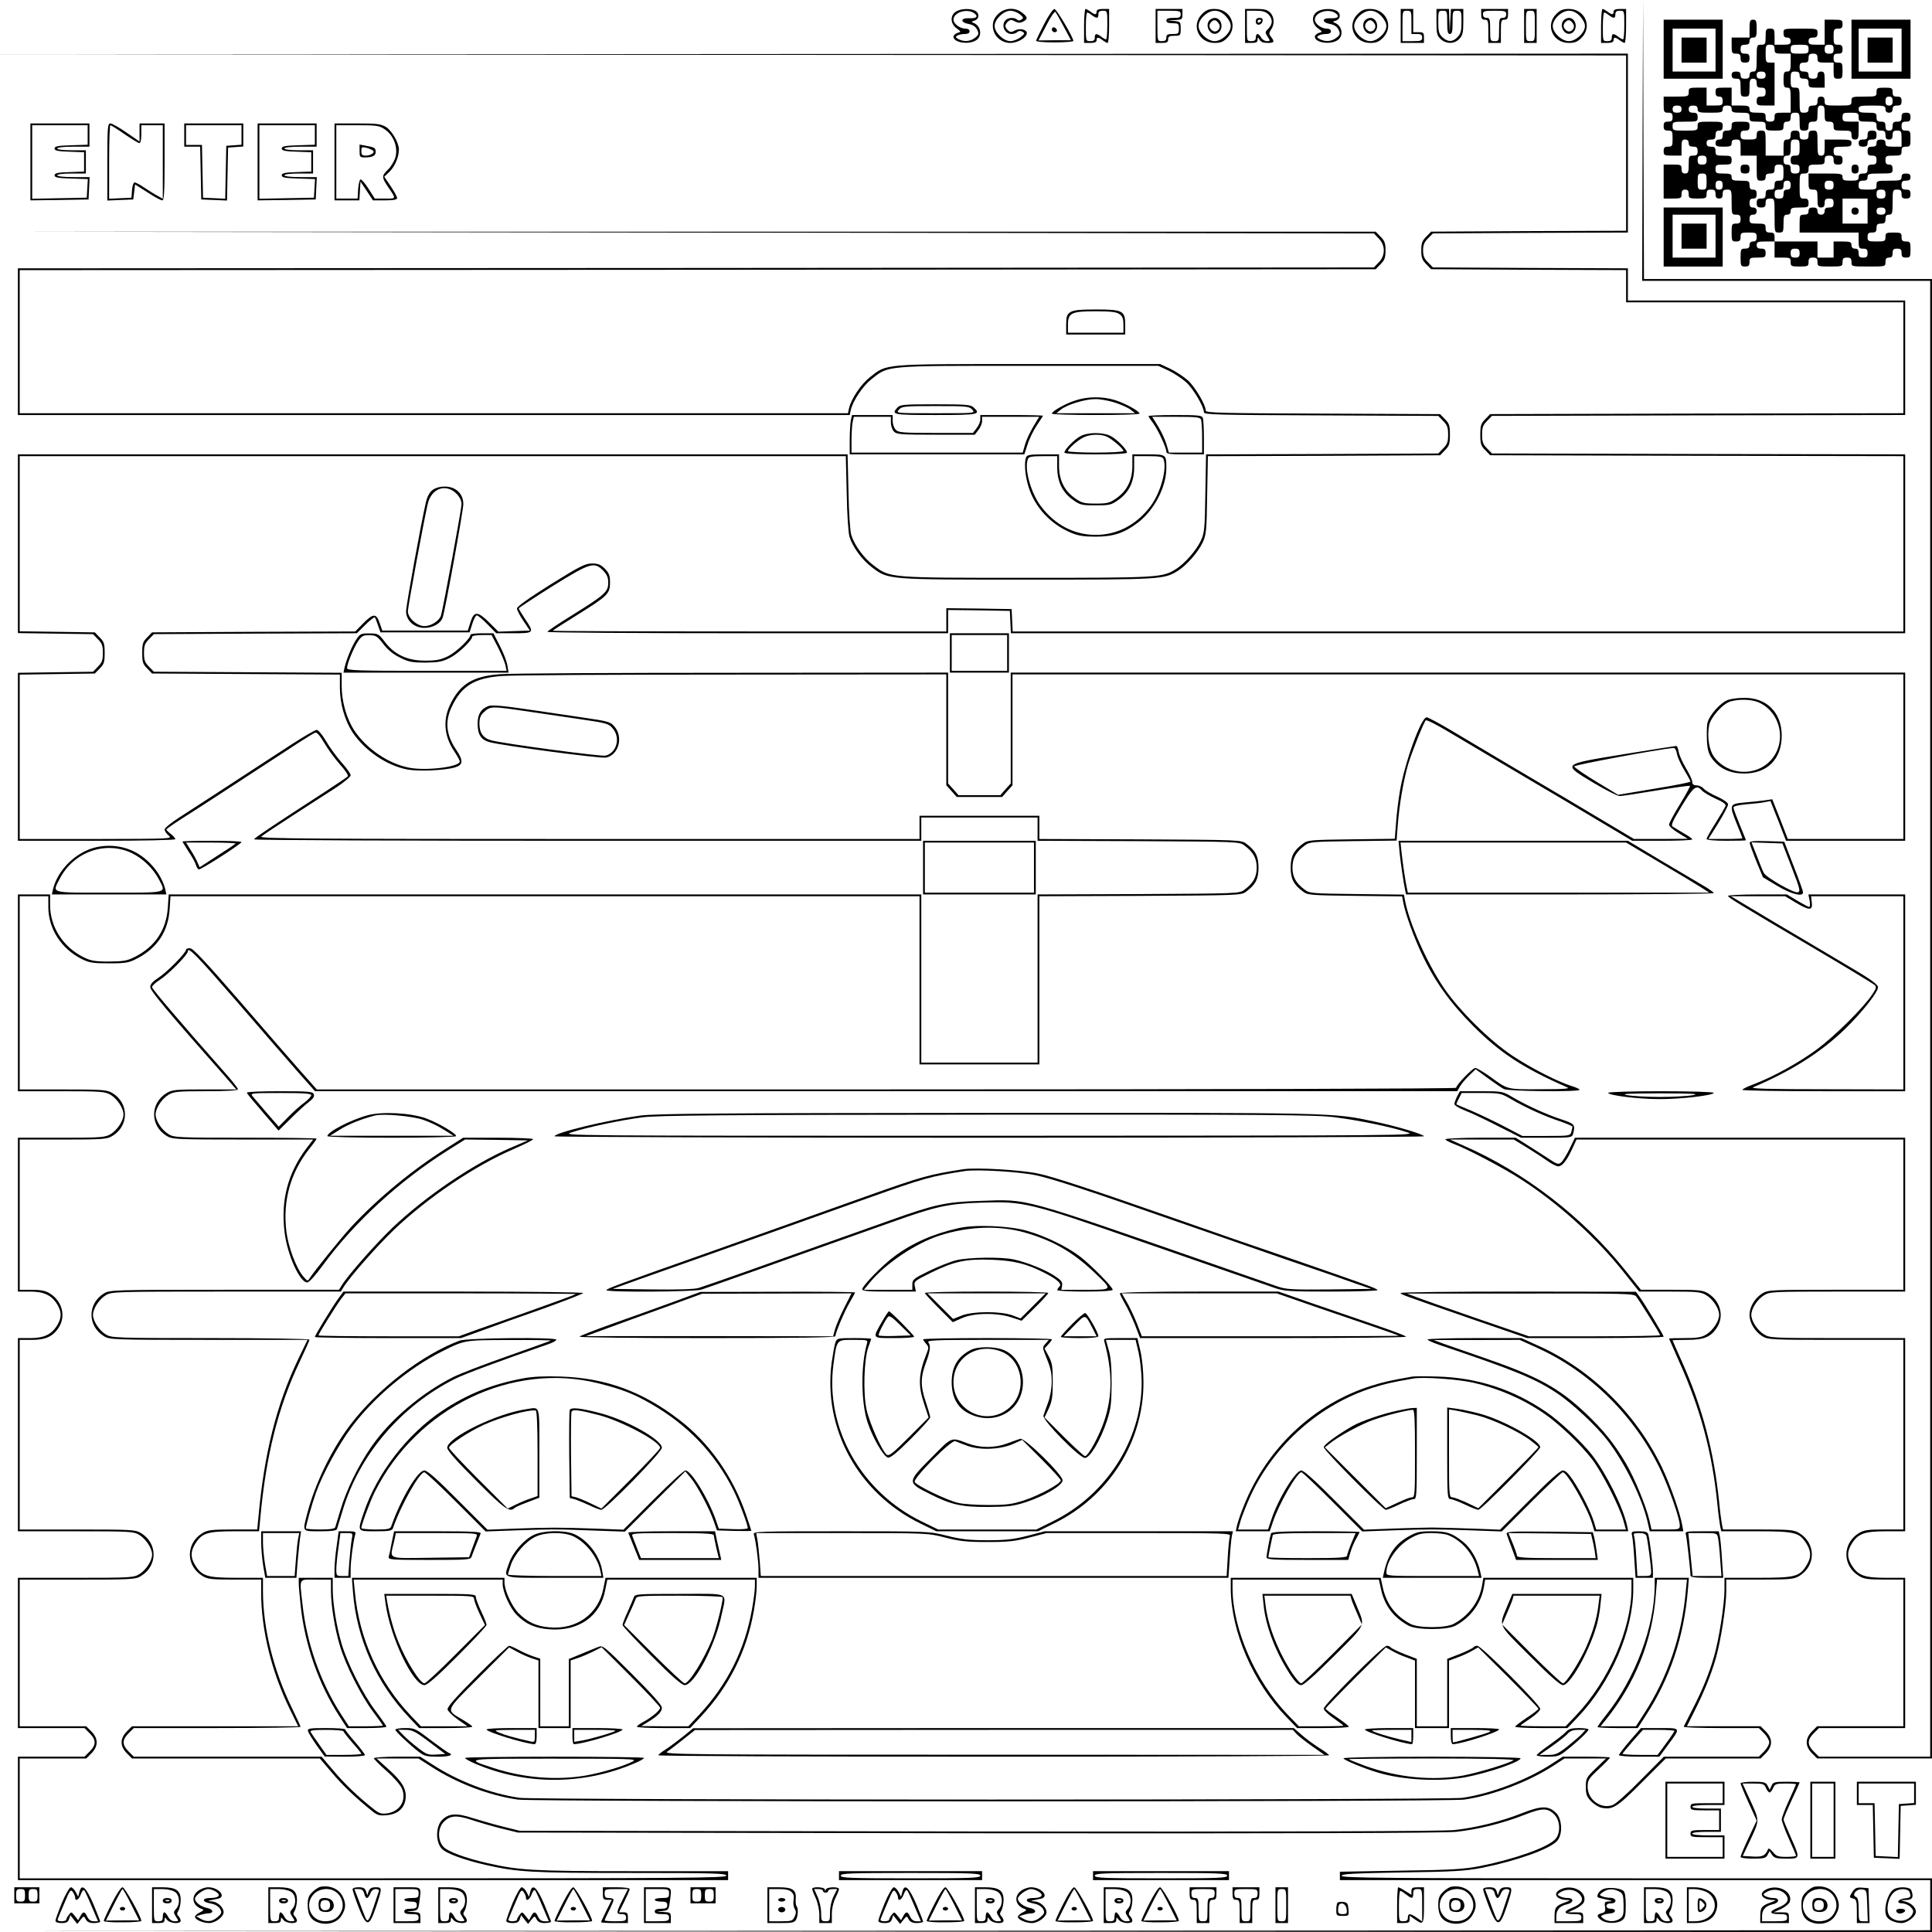 <?xml version="1.0" encoding="UTF-8"?>
<!DOCTYPE svg  PUBLIC '-//W3C//DTD SVG 20010904//EN'  'http://www.w3.org/TR/2001/REC-SVG-20010904/DTD/svg10.dtd'>
<svg width="1080pt" height="1080pt" version="1.0" viewBox="0 0 1080 1080" xmlns="http://www.w3.org/2000/svg">
<g transform="translate(0 1080) scale(.1 -.1)">
<path d="m9182 10018-2-788h805 805v-4125-4125h-311-311l-29 29c-37 37-37 65 0 102l29 29h241 241v420 420h-107c-122 0-157 13-193 72-25 42-25 74 0 116 36 59 71 72 193 72h107v540 540h-377c-360 0-380 1-411 20-38 23-72 75-72 110s34 87 72 110c31 19 51 20 411 20h377v430 430h-923-923l-29-60c-16-33-37-68-47-77-17-15-22-13-85 29-38 24-91 59-119 76l-51 32h-196c-109 0-197-4-197-9 0-4 21-16 48-26 73-27 284-138 380-201 205-133 413-321 565-511l90-113h171c153 0 174-2 204-20 38-23 72-75 72-110s-34-87-72-110c-26-16-51-20-120-20-49 0-88-1-88-3 0-1 27-62 59-134 116-257 182-501 211-788 5-55 13-112 16-128l6-27h196c220 0 241-6 282-72 25-42 25-74 0-116-40-66-63-72-272-72h-188v-67c0-80-31-280-59-375-27-93-65-187-120-293-25-49-47-93-49-97-2-5 92-8 208-8h212l29-29c16-16 29-39 29-51s-13-35-29-51l-29-29h-266-265l-128-129c-70-72-141-135-157-141-66-25-141 29-141 102 0 37 6 46 63 99 34 32 62 61 62 64s-59 5-132 5h-132l-60-39c-139-91-342-168-501-191-96-13-5174-13-5270 0-161 23-342 92-484 184l-72 46h-129c-72 0-130-4-130-9 0-4 32-37 71-71 40-35 78-79 86-98 27-66-11-129-84-139-31-4-44 0-74 24-92 73-162 141-224 214l-67 79h-525-525l-29 29c-37 37-37 65 0 102l29 29h466c256 0 466 3 466 7 0 3-22 52-49 107-104 214-161 446-161 653v73h-147c-166 0-194 9-233 72-25 42-25 74 0 116 38 62 68 72 221 72h137l7 73c32 353 101 625 221 876 29 62 54 117 54 122s-242 9-552 9c-534 0-554 1-586 20-38 23-72 75-72 110s34 87 72 110c32 19 52 20 673 20h640l15 24c36 59 192 235 284 323 192 182 449 355 668 450 60 26 108 50 108 55 0 4-88 8-195 8h-196l-96-61c-189-119-384-280-531-439-64-70-207-248-232-287-9-16-12-15-35 12-40 48-83 163-94 250-21 173 22 328 128 463 23 28 41 54 41 57s-179 5-397 5c-380 0-400 1-431 20-38 23-72 75-72 110s34 87 72 110c30 18 51 20 211 20 119 0 177 4 177 11 0 6-27 40-59 77-265 300-421 483-421 494 0 7 20 26 44 41 46 29 156 140 156 158 0 30 50-22 280-287 140-163 295-340 343-395l88-99h3192 3193l16 28c9 15 32 42 52 61l35 34 68-50c37-27 78-55 90-61 24-13 423-17 423-4 0 4-19 13-42 20-78 24-225 99-330 168-130 86-299 253-387 382-95 141-193 361-217 489l-6 32-263 3c-248 3-265 4-291 24-50 37-69 72-69 124s19 87 69 124c26 20 43 21 270 24l243 3 7 91c9 114 31 242 57 333 21 70 86 233 99 248 4 5 63-25 131-66 68-40 214-127 324-192s259-153 330-195c72-43 184-110 250-149l119-71h168c92 0 168 3 168 8 0 4-21 19-48 34-26 15-53 32-61 37-12 7-2 29 50 115 66 109 82 121 113 87 9-10 44-31 77-46 39-17 59-31 55-40-2-7-27-49-55-94-28-44-51-85-51-91s43-10 110-10c61 0 110 1 110 3 0 1-16 41-35 87s-35 89-35 96 28 14 73 18c39 3 86 8 103 12l31 6 44-111 43-111h333 333v470 470h-2500-2500v-310-310l-29-32-29-33h-117-117l-29 33-29 32v310 310l-1202-1c-662 0-1248-3-1303-8-153-11-226-56-281-175-39-84-30-175 26-257 16-24 30-49 30-56 0-30-186-53-281-35-117 22-239 105-309 209-43 67-70 161-70 249v73l-1050 6-27 28c-23 23-28 36-28 77s5 54 28 77l27 28 568 3 567 2 47 47c26 26 50 44 53 42 3-3 11-23 18-45l14-39h249 249l15 47c8 27 20 48 25 48 6 0 33-22 60-50l49-50h98c114 0 116 2 63 80-19 29-35 55-35 59 0 3 85 59 188 124 211 131 233 138 283 88 22-23 29-39 29-69 0-51-20-68-203-182-75-46-137-88-137-92 0-5 504-8 1120-8h1120v65 65l173-2 172-3 3-62 3-63h2499 2500v500 500l-1155 2-1155 3-27 28c-23 23-28 36-28 77s5 54 28 77l27 28 1155 3 1155 2v320 320h-775-775v90 90l-545 2-545 3-27 28c-21 20-28 37-28 67s7 47 28 68l27 27 545 3 545 2v500 500l-4552-2-4553-3 4548-2 4547-3v-490-490l-545-2-545-3-27-28c-23-23-28-36-28-77s5-54 28-77l27-28 545-3 545-2v-90-90h775 775v-310-310l-1155-2-1155-3-27-28c-24-24-28-35-28-87s4-63 28-87l27-28 1155-3 1155-2v-490-490h-2490-2489l-3 63-3 62-182 3-183 2v-65-65h-1100c-605 0-1100 2-1100 4s60 41 133 86c175 109 187 121 187 183 0 40-5 53-29 78-23 23-38 29-72 29-37 0-67-15-231-117-121-76-188-124-188-134s16-41 36-70l36-54-176-6-51 51c-65 64-85 65-105 2l-15-47h-239-239l-15 43c-18 54-36 54-92-3l-44-45-568-2-568-3-27-28c-24-24-28-35-28-87s4-63 28-87l27-28 1050-6v-73c0-88 27-182 70-249 70-104 192-187 309-209 63-11 206-5 264 12 47 14 48 38 7 99-55 81-64 156-26 237 55 119 128 164 281 175 55 5 637 8 1293 8l1192 1v-310-310l29-32 29-33h127 127l29 33 29 32v310 310h2490 2490v-460-460h-323-323l-43 111-44 111-41-6c-22-3-74-9-113-12-87-8-88-11-43-123 17-40 30-75 30-77s-43-4-95-4h-95l55 88c30 49 55 96 55 105 0 10-23 26-59 43-33 14-68 35-77 45-9 11-28 19-41 19-16 0-23 6-23 19 0 10-16 45-35 76-19 32-38 73-41 92-3 18-9 33-13 33-3 0-135-20-293-46-353-58-348-53-167-162 66-39 131-72 143-72 13 0 105 14 206 31 100 17 184 28 187 26 2-3-23-49-56-103-34-55-61-106-61-114s24-30 53-47l52-32-150-1h-151l-119 71c-66 39-178 106-250 149-71 42-220 130-330 195s-255 152-323 192c-67 40-129 73-137 73-31 0-122-252-149-410-9-52-19-134-22-182l-7-87-243-3c-227-3-244-4-270-24-53-39-69-71-69-134s16-95 69-134c26-20 43-21 291-24l263-3 6-32c12-66 59-195 106-294 71-150 159-272 285-398 150-151 281-236 525-343 19-8-14-11-148-11-191-1-182-3-283 71-37 26-74 48-82 48-15 0-107-95-107-111 0-5-1326-9-3185-9h-3184l-88 99c-48 55-203 232-343 395-189 218-261 295-277 295-13 1-23-3-23-8 0-18-110-129-156-158-31-20-44-35-44-51 0-21 102-142 422-504l59-68h-178c-160 0-181-2-211-20-94-57-94-183 0-240 31-19 51-20 426-20h393l-40-52c-103-139-142-290-120-467 15-126 86-282 127-280 10 0 47 41 86 95 177 242 428 472 699 643l97 61 175-2 176-3-98-42c-208-90-470-267-659-446-92-88-248-264-284-323l-15-24h-640c-621 0-641-1-673-20-94-57-94-183 0-240 32-19 52-20 585-20h552l-54-112c-119-250-188-522-220-876l-7-72h-137c-118 0-140-3-169-20-94-57-94-183 0-240 29-18 51-20 181-20h147v-73c0-206 57-439 159-649l48-98h-464-465l-29-29c-39-40-39-82 0-122l29-29h525 525l67-79c62-73 132-140 224-214 31-25 43-28 84-24 57 5 94 35 103 83 10 56-12 99-89 169l-72 65h117 117l72-46c142-92 323-161 484-184 96-13 5194-13 5290 0 159 23 362 100 501 191l60 39h116 116l-56-54c-54-52-57-57-57-105 0-41 5-55 29-80 16-16 42-33 57-36 63-14 89 2 227 141l134 134h265 265l29 29c39 40 39 82 0 122l-29 29h-206-206l44 88c53 106 91 200 117 290 28 95 59 295 59 375v67h188c169 0 190 2 220 20 94 57 94 183 0 240-30 18-51 20-230 20h-196l-6 27c-3 16-11 73-16 128-29 282-94 528-205 777-30 67-55 123-55 125s37 3 83 3c94 0 133 17 167 72 39 64 16 146-52 188-30 18-51 20-204 20h-171l-90 112c-236 295-563 547-902 694l-76 34h179 178l77-47c42-26 94-60 115-75s47-28 57-28c22 0 47 31 78 98l24 52h914 913v-420-420h-377c-360 0-380-1-411-20-42-26-72-76-72-120s30-94 72-120c31-19 51-20 411-20h377v-530-530h-107c-90 0-113-3-141-20-94-57-94-183 0-240 28-17 51-20 141-20h107v-410-410h-241-241l-29-29c-39-40-39-82 0-122l29-29h321 321v4135 4135h-805-805l-3 783-2 782-3-787zm192-3431c3-19 22-60 41-92 19-31 35-61 35-64 0-4-91-22-202-40l-203-34-122 74c-68 41-123 79-123 85 0 8 472 96 556 103 7 1 15-14 18-32z"/>
<path d="m5342 10734c-32-22-29-67 5-92 26-19 27-20 5-26-12-4-22-14-22-21 0-34 88-47 128-19 35 24 25 82-18 97-11 4-9 7 8 12 27 9 29 41 3 55-29 15-83 12-109-6zm104-8c25-19 13-30-31-28-47 2-47-24 0-32 25-5 39-15 48-33 10-22 8-28-12-44-26-21-62-24-93-8-17 9-18 13-7 20 8 5 26 9 42 9 17 0 27 5 27 15 0 9-9 15-23 15-31 0-67 27-67 50 0 41 76 65 116 36z"/>
<path d="m5579 10721c-21-22-29-39-29-66 0-52 44-95 98-95 41 0 92 30 92 55 0 20-39 29-66 15-19-11-26-11-39 0-8 7-15 18-15 25s7 18 15 25c13 11 20 11 39 0 18-9 29-9 45-1 28 15 27 25-5 50-41 32-98 28-135-8zm122-1c20-17 22-21 9-29-9-7-18-7-24-1-14 14-50 12-64-2-28-28-7-78 33-78 12 0 26 5 32 11 7 7 17 8 28 2 15-9 14-12-10-31-15-12-41-22-57-22-38 0-88 48-88 85s50 85 88 85c16 0 40-9 53-20z"/>
<path d="m5838 10668c-24-46-44-88-46-94-2-7 32-11 103-11 58 0 105 4 105 8 0 20-94 179-106 179-7 0-33-37-56-82zm109-18 40-75h-91l-91-1 44 84c23 46 46 80 51 75 4-4 25-42 47-83z"/>
<path d="m5880 10636c0-9 7-16 16-16s14 5 12 12c-6 18-28 21-28 4z"/>
<path d="m6060 10655v-95h35c24 0 35 5 35 15 0 19 9 19 34 0 11-8 23-15 28-15 4 0 8 43 8 95v95h-35c-24 0-35-5-35-15 0-19-9-19-34 0-11 8-23 15-28 15-4 0-8-43-8-95zm130 5c0-44-3-80-7-80-5 0-17 7-27 15-27 20-36 19-36-5 0-15-7-20-25-20-25 0-25 1-25 80 0 44 3 80 8 80 4 0 16-7 26-15 27-20 36-19 36 5 0 15 7 20 25 20 25 0 25-1 25-80z"/>
<path d="m6460 10655v-95h35c28 0 35 4 35 20s7 20 35 20c34 0 35 1 35 39 0 39-1 40-37 44l-38 4 43 1c40 2 42 4 42 32v30h-75-75v-95zm140 65c0-17-7-20-40-20-29 0-40-4-40-15 0-10 11-15 35-15 32 0 35-2 35-30s-3-30-35-30c-28 0-35-4-35-20 0-15-7-20-25-20-25 0-25 1-25 85v85h65c58 0 65-2 65-20z"/>
<path d="m6719 10721c-62-62-19-161 71-161 33 0 48 6 71 29 62 62 19 161-71 161-33 0-48-6-71-29zm132-10c17-18 29-40 29-56 0-38-50-85-90-85s-90 47-90 85 50 85 90 85c22 0 41-9 61-29z"/>
<path d="m6760 10686c-28-35 11-93 48-70 35 22 22 84-18 84-10 0-23-7-30-14zm54-19c16-25-16-56-38-37-19 15-20 32-4 48 15 15 28 11 42-11z"/>
<path d="m6960 10655v-95h35c27 0 35 4 35 18 1 16 1 16 11 0 6-12 22-18 44-18 38 0 42 6 20 34-12 16-12 21 0 40 21 29 19 72-5 96-16 16-33 20-80 20h-60v-95zm130 65c26-26 25-55 0-80-19-19-19-22-4-45 16-24 15-25-4-25-12 0-26 9-32 20s-15 20-20 20c-6 0-10-9-10-20 0-15-7-20-25-20-25 0-25 1-25 85v85h50c37 0 55-5 70-20z"/>
<path d="m7020 10679c0-25 33-22 38 4 2 12-3 17-17 17-15 0-21-6-21-21zm30 7c0-3-4-8-10-11-5-3-10-1-10 4 0 6 5 11 10 11 6 0 10-2 10-4z"/>
<path d="m7362 10734c-32-22-29-67 5-92 26-19 27-20 5-26-12-4-22-14-22-21 0-34 88-47 128-19 35 24 25 82-18 97-11 4-9 7 8 12 27 9 29 41 3 55-29 15-83 12-109-6zm104-8c25-19 13-30-31-28-47 2-47-24 0-32 25-5 39-15 48-33 10-22 8-28-12-44-26-21-62-24-93-8-17 9-18 13-7 20 8 5 26 9 42 9 17 0 27 5 27 15 0 9-9 15-23 15-31 0-67 27-67 50 0 41 76 65 116 36z"/>
<path d="m7589 10721c-62-62-19-161 71-161 33 0 48 6 71 29 62 62 19 161-71 161-33 0-48-6-71-29zm132-10c17-18 29-40 29-56 0-38-50-85-90-85s-90 47-90 85 50 85 90 85c22 0 41-9 61-29z"/>
<path d="m7630 10686c-28-35 11-93 48-70 35 22 22 84-18 84-10 0-23-7-30-14zm54-19c16-25-16-56-38-37-19 15-20 32-4 48 15 15 28 11 42-11z"/>
<path d="m7830 10655v-95h65 65v30c0 27-3 30-30 30h-30v65 65h-35-35v-95zm60 20v-65h30c23 0 30-4 30-20 0-18-7-20-55-20h-55v85c0 84 0 85 25 85 24 0 25-2 25-65z"/>
<path d="m8030 10677c0-64 3-76 23-95 31-29 77-29 105 1 18 19 22 35 22 95v72h-35-34l-4-67-3-68-2 68-2 67h-35-35v-73zm60-2c0-51 3-65 15-65s15 14 15 65c0 63 1 65 25 65s25-3 25-62c0-50-4-66-22-85-27-29-55-29-85-1-19 18-23 32-23 85 0 61 1 63 25 63s25-2 25-65z"/>
<path d="m8280 10720c0-23 4-30 20-30 18 0 20-7 20-65v-65h35 35v65c0 58 2 65 20 65 16 0 20 7 20 30v30h-75-75v-30zm140 0c0-13-7-20-20-20-18 0-20-7-20-65 0-63-1-65-25-65s-25 2-25 65c0 58-2 65-20 65-13 0-20 7-20 20 0 18 7 20 65 20s65-2 65-20z"/>
<path d="m8520 10655v-95h35 35v95 95h-35-35v-95zm60 0c0-84 0-85-25-85s-25 1-25 85 0 85 25 85 25-1 25-85z"/>
<path d="m8699 10721c-62-62-19-161 71-161 33 0 48 6 71 29 62 62 19 161-71 161-33 0-48-6-71-29zm132-10c17-18 29-40 29-56 0-38-50-85-90-85s-90 47-90 85 50 85 90 85c22 0 41-9 61-29z"/>
<path d="m8740 10686c-28-35 11-93 48-70 35 22 22 84-18 84-10 0-23-7-30-14zm54-19c16-25-16-56-38-37-19 15-20 32-4 48 15 15 28 11 42-11z"/>
<path d="m8950 10655v-95h35c24 0 35 5 35 15 0 19 9 19 34 0 11-8 23-15 28-15 4 0 8 43 8 95v95h-35c-24 0-35-5-35-15 0-19-9-19-34 0-11 8-23 15-28 15-4 0-8-43-8-95zm130 5c0-44-3-80-7-80-5 0-17 7-27 15-27 20-36 19-36-5 0-15-7-20-25-20-25 0-25 1-25 80 0 44 3 80 8 80 4 0 16-7 26-15 27-20 36-19 36 5 0 15 7 20 25 20 25 0 25-1 25-80z"/>
<path d="m9300 10525v-165h165 165v165 165h-165-165v-165zm290-5v-120h-120-120v120 120h120 120v-120z"/>
<path d="m9400 10520v-70h70 70v70 70h-70-70v-70z"/>
<path d="m9780 10640v-50h-50-50v-45c0-41 2-45 25-45 20 0 25-5 25-25s5-25 25-25 25 5 25 25-5 25-25 25-25 5-25 25 5 25 25 25c18 0 25 5 25 20 0 13 7 20 20 20 17 0 20 7 20 50s-3 50-20 50-20-7-20-50z"/>
<path d="m10200 10620v-70h-45c-38 0-45 3-45 20 0 15 7 20 25 20 20 0 25 5 25 25 0 25 0 25-95 25s-95 0-95-25c0-18 5-25 20-25 13 0 20-7 20-20 0-17-7-20-45-20h-45v45c0 41-2 45-25 45s-25-4-25-45-2-45-25-45c-24 0-25-2-25-75 0-68-2-75-20-75-13 0-20-7-20-20 0-15-7-20-25-20s-25 5-25 20-7 20-25 20-25-5-25-20 7-20 25-20c23 0 25-3 25-50s2-50 25-50 25 3 25 50c0 43 3 50 20 50 15 0 20-7 20-25 0-20 5-25 25-25s25-5 25-25-5-25-25-25-25-5-25-25c0-23 3-25 50-25h50v120 120h-25c-23 0-25 3-25 50s2 50 25 50c20 0 25-5 25-25 0-23 4-25 45-25h45v-50c0-43-3-50-20-50s-20-7-20-45 3-45 20-45c18 0 20-7 20-70v-70h-45c-41 0-45-2-45-25 0-20-5-25-25-25s-25 5-25 25c0 23-4 25-45 25-38 0-45 3-45 20s-7 20-50 20h-50v50 50h-45c-41 0-45-2-45-25 0-18 5-25 20-25s20-7 20-25c0-23-4-25-45-25h-45v50 50h-50c-47 0-50-2-50-25 0-24-2-25-70-25h-70v-45c0-41 2-45 25-45 20 0 25-5 25-25s-5-25-25-25-25-5-25-25 5-25 25-25c23 0 25-4 25-45s-2-45-25-45c-20 0-25-5-25-25 0-23 3-25 50-25h50v45c0 38 3 45 20 45 13 0 20-7 20-20 0-15 7-20 25-20 20 0 25-5 25-25s-5-25-25-25c-23 0-25-3-25-50 0-43-3-50-20-50-15 0-20 7-20 25 0 23-3 25-50 25h-50v-95-95h50c47 0 50 2 50 25 0 18 5 25 20 25s20-7 20-25c0-23 3-25 50-25s50 2 50 25c0 20 5 25 25 25s25-5 25-25c0-18 5-25 20-25s20 7 20 25c0 20 5 25 25 25 24 0 25-2 25-70s1-70 25-70c20 0 25-5 25-25s-5-25-25-25c-23 0-25-3-25-50s2-50 25-50c20 0 25 5 25 25 0 23 4 25 45 25s45-2 45-25c0-18-5-25-20-25-13 0-20-7-20-20 0-15-7-20-25-20-23 0-25-3-25-50s2-50 25-50c20 0 25 5 25 25 0 23 4 25 45 25s45 2 45 25c0 20-5 25-25 25-18 0-25 5-25 20 0 17 7 20 50 20h50v-45-45h45c41 0 45-2 45-25s3-25 50-25 50 2 50 25c0 20 5 25 25 25s25-5 25-25c0-24 2-25 70-25s70 1 70 25c0 20 5 25 25 25s25-5 25-25c0-25 0-25 95-25s95 0 95 25c0 18 5 25 20 25s20 7 20 25c0 20 5 25 25 25s25-5 25-25 5-25 25-25c23 0 25 4 25 45s-2 45-25 45c-20 0-25 5-25 25 0 23-4 25-45 25s-45-2-45-25-3-25-50-25-50 2-50 25c0 20 5 25 25 25s25 5 25 25 5 25 25 25 25 5 25 25c0 18 5 25 20 25 18 0 20 7 20 70 0 68 1 70 25 70 20 0 25-5 25-25s5-25 25-25 25 5 25 25-5 25-25 25-25 5-25 25 5 25 25 25c18 0 25 5 25 20s-7 20-25 20-25-5-25-20c0-18-7-20-70-20-68 0-70-1-70-25 0-23-3-25-50-25s-50 2-50 25c0 20 5 25 25 25 18 0 25 5 25 20 0 18 7 20 70 20 68 0 70 1 70 25 0 18-5 25-20 25s-20 7-20 25c0 23 4 25 45 25s45 2 45 25c0 20 5 25 25 25 23 0 25 4 25 45s-2 45-25 45c-20 0-25 5-25 25s5 25 25 25 25 5 25 25-5 25-25 25-25-5-25-25-5-25-25-25-25-5-25-25c0-18-5-25-20-25s-20 7-20 25c0 20-5 25-25 25s-25 5-25 25c0 23-3 25-50 25-43 0-50 3-50 20 0 18 7 20 75 20s75-2 75-20c0-13 7-20 20-20s20 7 20 20c0 15 7 20 25 20 20 0 25 5 25 25s-5 25-25 25-25 5-25 25c0 23-4 25-45 25s-45-2-45-25c0-24-2-25-70-25s-70-1-70-25-2-25-75-25-75 1-75 25c0 18-5 25-20 25s-20-7-20-25c0-20-5-25-25-25-18 0-25-5-25-20s-7-20-25-20c-24 0-25 2-25 70s-1 70-25 70c-23 0-25 4-25 45s2 45 25 45c18 0 25-5 25-20s7-20 25-20c20 0 25-5 25-25 0-23 4-25 45-25h45v45c0 38-3 45-20 45-13 0-20-7-20-20 0-15-7-20-25-20s-25 5-25 20-7 20-25 20c-20 0-25 5-25 25s5 25 25 25 25 5 25 25 5 25 25 25 25-5 25-25c0-23 4-25 45-25h45v-45c0-41 2-45 25-45s25 4 25 45-2 45-25 45c-20 0-25 5-25 25s5 25 25 25 25 5 25 25-5 25-25 25c-23 0-25 4-25 45s2 45 25 45c20 0 25 5 25 25 0 23-3 25-50 25h-50v-70zm-90-95c0-23-3-25-50-25s-50 2-50 25 3 25 50 25 50-2 50-25zm140 0c0-20-5-25-25-25s-25 5-25 25 5 25 25 25 25-5 25-25zm-380-145c0-15-7-20-25-20s-25 5-25 20 7 20 25 20 25-5 25-20zm710-145c0-18-5-25-20-25s-20 7-20 25 5 25 20 25 20-7 20-25zm-1180-45c0-15-7-20-25-20s-25 5-25 20 7 20 25 20 25-5 25-20zm90 0c0-18 7-20 70-20s70 2 70 20c0 15 7 20 25 20s25-5 25-20c0-17 7-20 50-20 47 0 50-2 50-25s4-25 45-25 45-2 45-25 3-25 50-25 50 2 50 25c0 18 5 25 20 25s20 7 20 25c0 20 5 25 25 25 23 0 25-3 25-50s2-50 25-50c20 0 25 5 25 25s5 25 25 25c23 0 25 4 25 45 0 38 3 45 20 45s20-7 20-45c0-41 2-45 25-45 20 0 25-5 25-25 0-23 3-25 50-25s50-2 50-25c0-18 5-25 20-25 17 0 20 7 20 50v50h-45c-41 0-45 2-45 25s4 25 45 25 45-2 45-25 3-25 50-25 50-2 50-25c0-20 5-25 25-25s25-5 25-25c0-18 5-25 20-25s20 7 20 25c0 20 5 25 25 25 23 0 25-4 25-45v-45h-45c-38 0-45 3-45 20 0 15-7 20-25 20s-25-5-25-20-7-20-25-20c-20 0-25-5-25-25s5-25 25-25 25-5 25-25-5-25-25-25-25-5-25-25-5-25-25-25c-18 0-25-5-25-20 0-17-7-20-45-20s-45 3-45 20c0 19-7 20-95 20h-95v-45c0-41 2-45 25-45s25-3 25-50c0-43 3-50 20-50 15 0 20 7 20 25 0 20 5 25 25 25s25-5 25-25-5-25-25-25c-18 0-25-5-25-20 0-13-7-20-20-20s-20 7-20 20c0 15-7 20-25 20s-25-5-25-20-7-20-25-20c-23 0-25-3-25-50v-50h165 165v-45c0-41 2-45 25-45 20 0 25-5 25-25s-5-25-25-25-25 5-25 25c0 18-5 25-20 25-13 0-20 7-20 20 0 17-7 20-50 20h-50v-45-45h-45-45v45 45h-120-120v25c0 20-5 25-25 25s-25 5-25 25c0 23-4 25-45 25s-45 2-45 25c0 18 5 25 20 25 13 0 20 7 20 20s-7 20-20 20c-15 0-20 7-20 25s5 25 20 25 20 7 20 25-5 25-20 25-20 7-20 25c0 23-3 25-50 25-43 0-50 3-50 20s-7 20-45 20c-41 0-45 2-45 25s4 25 45 25 45 2 45 25-4 25-45 25-45 2-45 25c0 20-5 25-25 25-18 0-25 5-25 20s7 20 25 20c20 0 25 5 25 25 0 18 5 25 20 25s20 7 20 25c0 24-2 25-70 25s-70-1-70-25-2-25-70-25-70 1-70 25 2 25 70 25 70 1 70 25c0 20-5 25-25 25-18 0-25 5-25 20s7 20 25 20 25-5 25-20zm50-285c0-20-5-25-25-25s-25 5-25 25 5 25 25 25 25-5 25-25zm0-120c0-41-2-45-25-45s-25 4-25 45 2 45 25 45 25-4 25-45zm90-20c0-18-5-25-20-25s-20 7-20 25 5 25 20 25 20-7 20-25zm620 0c0-20-5-25-25-25s-25 5-25 25 5 25 25 25 25-5 25-25zm290-50c0-20-5-25-25-25s-25 5-25 25 5 25 25 25 25-5 25-25zm-100-95v-70h-70-70v70 70h70 70v-70zm100 0c0-15-7-20-25-20s-25 5-25 20 7 20 25 20 25-5 25-20zm-480-235c0-20-5-25-25-25s-25 5-25 25 5 25 25 25 25-5 25-25z"/>
<path d="m9680 10095c0-20-5-25-25-25s-25-5-25-25c0-18-5-25-20-25-13 0-20-7-20-20 0-17 7-20 45-20s45 3 45 20c0 15 7 20 25 20 23 0 25-4 25-45v-45h45 45v-70c0-68 1-70 25-70 18 0 25 5 25 20s7 20 25 20c20 0 25 5 25 25s5 25 25 25c23 0 25-4 25-45s-2-45-25-45c-20 0-25-5-25-25s-5-25-25-25-25-5-25-25-5-25-25-25-25-5-25-25 5-25 25-25 25 5 25 25 5 25 25 25c25 0 25 0 25-95s0-95 25-95c23 0 25 3 25 50 0 43 3 50 20 50 13 0 20 7 20 20 0 17 7 20 50 20 47 0 50 2 50 25 0 20-5 25-25 25-24 0-25 2-25 70s1 70 25 70c20 0 25 5 25 25 0 23 4 25 45 25s45 2 45 25c0 20 5 25 25 25s25-5 25-25 5-25 25-25 25 5 25 25-5 25-25 25-25 5-25 25c0 23 3 25 50 25 43 0 50 3 50 20 0 18-7 20-75 20h-75v-45c0-38-3-45-20-45-18 0-20 7-20 70 0 68-1 70-25 70-20 0-25-5-25-25s-5-25-25-25-25 5-25 25-5 25-25 25-25-5-25-25c0-18-5-25-20-25-17 0-20-7-20-45v-45h-50-50v70c0 68-1 70-25 70-20 0-25-5-25-25 0-23-4-25-45-25s-45 2-45 25c0 20 5 25 25 25s25 5 25 25c0 23-3 25-50 25s-50-2-50-25zm380-120c0-41-2-45-25-45-20 0-25-5-25-25s5-25 25-25 25-5 25-25-5-25-25-25-25 5-25 25c0 18-5 25-20 25s-20 7-20 25 5 25 20 25c17 0 20 7 20 45 0 41 2 45 25 45s25-4 25-45zm-50-210c0-18-5-25-20-25s-20-7-20-25c0-20-5-25-25-25s-25 5-25 25 5 25 25 25 25 5 25 25c0 18 5 25 20 25s20-7 20-25z"/>
<path d="m10440 10045c0-20-5-25-25-25-18 0-25-5-25-20s7-20 25-20 25 5 25 20 7 20 25 20c20 0 25 5 25 25s-5 25-25 25-25-5-25-25z"/>
<path d="m9730 9855c0-20 5-25 25-25s25 5 25 25-5 25-25 25-25-5-25-25z"/>
<path d="m10350 9855c0-18 5-25 20-25s20 7 20 25-5 25-20 25-20-7-20-25z"/>
<path d="m10350 9620c0-13 7-20 20-20s20 7 20 20-7 20-20 20-20-7-20-20z"/>
<path d="m10350 10525v-165h165 165v165 165h-165-165v-165zm280-5v-120h-120-120v120 120h120 120v-120z"/>
<path d="m10440 10520v-70h70 70v70 70h-70-70v-70z"/>
<path d="m170 9895v-215l163 2 162 3 3 63 3 62h-91c-53 0-90 4-90 10s33 10 80 10h80v65 65h-80c-47 0-80 4-80 10s37 10 90 10h90v65 65h-165-165v-215zm320 150v-54l-92-3c-75-2-93-6-93-18s17-16 83-18l82-3v-54-54l-82-3c-66-2-83-6-83-18s18-16 93-18l93-3-6-104-152-3-153-3v206 205h155 155v-55z"/>
<path d="m600 9895v-216l73 3 72 3 10 84 69-44c38-25 75-45 83-45 10 0 13 42 13 215v215h-70-70v-51-50l-73 50c-40 28-81 51-90 51-15 0-17-20-17-215zm96 155c40-27 77-50 83-50 7 0 11 21 11 50v50h60 60v-205-206l-27 15c-16 8-48 29-73 45-25 17-50 31-57 31s-13-18-15-42l-3-43-62-3-63-3v206c0 113 3 205 7 205s39-22 79-50z"/>
<path d="m1030 10045v-65h45 44l3-147 3-148 144-6 6 296 43 3 42 3v65 64h-165-165v-65zm320 1v-55l-42-3-43-3-6-296-124 6-3 148-3 147h-44-45v55 55h155 155v-54z"/>
<path d="m1440 9895v-215l163 2 162 3 3 63 3 62h-91c-53 0-90 4-90 10s33 10 80 10h80v65 65h-80c-47 0-80 4-80 10s37 10 90 10h90v65 65h-165-165v-215zm320 150v-54l-92-3c-75-2-93-6-93-18s17-16 83-18l82-3v-54-54l-82-3c-66-2-83-6-83-18s18-16 93-18l93-3-6-104-152-3-153-3v206 205h155 155v-55z"/>
<path d="m1870 9895v-215h69 70l3 53 3 52 35-52 35-53h68c47 0 67 4 67 13 0 7-16 36-36 66l-36 53 31 30c29 29 51 81 51 123-1 38-39 104-72 125-29 17-50 20-160 20h-128v-215zm281 182c49-33 74-99 60-154-6-23-25-54-41-70-37-35-37-44-2-96 48-71 49-67-15-67h-58l-35 55c-19 30-39 53-45 52-5-2-11-27-13-55l-3-52h-60-59v205 205h119c106 0 121-2 152-23z"/>
<path d="m2010 9956c0-33 2-36 29-36 42 0 61 9 61 30 0 23-5 26-53 35l-37 7v-36zm75 2c13-11-12-28-42-28-18 0-23 6-23 25 0 23 3 25 28 19 15-4 31-11 37-16z"/>
<path d="m9300 9475v-165h165 165v165 165h-165-165v-165zm290 5v-120h-120-120v120 120h120 120v-120z"/>
<path d="m9400 9480v-70h70 70v70 70h-70-70v-70z"/>
<path d="m3837 9500 3843-5 27-28c38-38 38-96 0-134l-27-28-3790-3-3790-2v-410-410h2325 2325l6 28c12 52 67 134 115 172 99 78 64 75 879 75h725l56-26c31-15 75-44 99-65 40-36 100-137 100-169 0-13 79-15 655-17l655-3 27-28c23-23 28-36 28-77s-5-54-28-77l-27-28-649-3-649-2-4-218c-3-197-5-221-25-264-25-54-90-128-139-159-78-48-94-49-833-49-776 0-765-1-857 69-54 40-107 112-125 169-7 21-14 125-16 245l-5 207h-2319-2319v-499-500l420-6 27-28c23-23 28-36 28-77s-5-54-28-77l-27-28-420-6v-470-469h440c264 0 440 4 440 9s-11 18-25 29-25 22-25 25 37 29 82 58c46 29 139 89 208 134s179 117 245 160 157 102 202 132c46 29 89 56 96 58 7 3 27-19 49-57 20-35 60-89 88-121 31-34 49-62 44-67s-61-43-124-84c-303-196-400-262-400-268 0-5 839-8 1865-8h1865v65 65h325 325v-65-65l564-2c552-3 565-3 592-24 50-37 69-72 69-124s-19-87-69-124c-27-21-40-21-592-24l-564-2v-470-470h-325-325v470 470h-2104-2103l-5-74c-8-122-69-215-180-273-47-24-64-27-148-28-82 0-102 4-145 25-113 57-185 169-185 290v60h-90-90v-550-550h243c224 0 244-2 275-20 38-23 72-75 72-110s-34-87-72-110c-31-18-51-20-275-20h-243v-430-430h68c78 0 120-20 152-72 25-42 25-74 0-116-32-52-74-72-152-72h-68v-540-540h323c304 0 324-1 355-20 38-23 72-75 72-110s-34-87-72-110c-31-19-51-20-355-20h-323v-420-420h186 186l29-29c37-37 37-65 0-102l-29-29h-186-186v-345-345h1985 1985v25 25h-537c-554 0-631 5-808 45-122 28-221 64-246 91-33 35-33 102 0 138 36 38 71 41 159 12 42-14 118-36 167-48l90-22 2575-4c1733-2 2606 1 2670 8 120 13 259 47 379 94 104 41 133 41 172 0 31-33 33-102 4-134-40-46-226-112-420-151-95-18-155-22-447-26l-338-6v-23-24h1650 1650v-140-140l-5398-3-5397-2 5403-3 5402-2v150 150h-1650c-1391 0-1650 2-1650 14 0 11 61 14 338 19 292 4 352 8 447 26 194 39 380 105 420 151 31 35 28 121-6 155-42 42-82 42-189 0-121-48-260-82-380-95-64-7-934-10-2660-8l-2565 4-89 22c-49 12-126 34-171 48-94 31-138 28-176-12-34-37-34-121 0-158 25-27 124-63 246-91 177-40 254-45 808-45 471 0 537-2 537-15s-226-15-1975-15h-1975v335 335h186 186l29 29c39 40 39 82 0 122l-29 29h-186-186v410 410h323c304 0 324 1 355 20 94 57 94 183 0 240-31 19-51 20-355 20h-323v530 530h68c78 0 120 20 152 72 39 64 16 146-52 188-24 15-51 20-100 20h-68v420 420h243c224 0 244 2 275 20 94 57 94 183 0 240-31 18-51 20-275 20h-243v540 540h80 80v-60c0-121 72-233 185-290 44-22 63-25 155-25 95 0 110 3 158 28 111 58 172 151 180 273l5 74h2093 2094v-470-470h335 335v470 470l564 2c552 3 565 3 592 24 53 39 69 71 69 134s-16 95-69 134c-27 21-40 21-592 24l-564 2v65 65h-335-335v-65-65h-1847c-1536 0-1845 2-1833 13 8 8 85 59 170 114s194 126 243 157c48 31 87 64 87 72 0 9-23 41-51 72-28 32-67 85-87 120-20 34-43 62-52 62-8 0-72-37-140-81-69-45-156-102-195-127-38-25-133-87-210-137s-177-115-222-144c-46-29-83-60-83-68s10-23 23-34c22-18 14-18-405-19h-428v459 460l420 6 27 28c24 24 28 35 28 87s-4 63-28 87l-27 28-420 6v490 489h2309 2309l5-207c2-120 9-224 16-245 18-57 71-129 125-169 93-70 80-69 867-69 750 0 765 1 843 49 49 31 114 105 139 159 20 43 22 67 25 264l4 218 649 2 649 3 27 28c24 24 28 35 28 87s-4 63-28 87l-27 28-655 3c-576 2-655 4-655 17 0 32-60 133-100 169-24 21-68 50-99 65l-56 26h-735c-826 0-790 3-889-75-48-38-103-120-115-172l-6-28h-2315-2315v400 400l3790 2 3790 3 27 28c23 23 28 36 28 77s-5 54-28 77l-27 28h-3848-3847l3842-5z"/>
<path d="m5982 9054c-18-12-22-25-22-70v-54h165 165v54c0 79-13 86-165 86-93 0-126-4-143-16zm276-10c17-12 22-25 22-60v-44h-155-155v44c0 67 19 76 155 76 84 0 116-4 133-16z"/>
<path d="m6010 8561c-56-18-130-60-130-73 0-5 110-8 245-8s245 3 245 8c0 14-85 60-139 76-70 21-152 20-221-3zm221-11c35-11 75-29 89-40l25-20h-220-220l25 20c34 28 136 59 191 59 26 1 75-8 110-19z"/>
<path d="m5017 8522c-37-40-27-42 213-42 242 0 256 3 212 43-16 15-46 17-214 17-176 0-196-2-211-18zm418-12c18-20 17-20-205-20s-223 0-205 20c17 19 31 20 205 20s188-1 205-20z"/>
<path d="m4756 8449c-3-17-6-67-6-110v-79h488 488l18 55c9 30 32 77 51 106 19 28 35 53 35 55s-79 4-175 4h-175v-24c0-13-9-35-21-50l-20-26h-208c-189 0-209 2-224 18-10 10-17 33-17 50v32h-114-113l-7-31zm224-11c0-17 7-40 17-50 15-16 36-18 234-18h218l20 26c12 15 21 37 21 50v24h159 160l-33-55c-18-30-39-75-46-100l-13-45h-478-479v69c0 38 3 83 6 100l7 31h103 104v-32z"/>
<path d="m6420 8474c0-3 11-20 25-38 27-36 75-138 75-161 0-12 19-15 105-15h105v94c0 52-3 101-6 110-5 14-28 16-155 16-82 0-149-3-149-6zm294-20c3-9 6-54 6-100v-84h-93-93l-13 45c-7 25-28 70-46 100l-34 55h134c112 0 134-2 139-16z"/>
<path d="m6042 8363c-33-16-92-76-92-93 0-6 69-10 175-10s175 4 175 10c0 18-60 78-94 94-43 20-122 20-164-1zm141-2c29-11 97-69 97-82 0-5-70-9-155-9s-155 4-155 8c0 13 52 59 85 76 34 18 91 21 128 7z"/>
<path d="m5736 8244c-12-31-6-103 14-167 35-112 122-207 237-255 40-17 72-22 138-22 98 0 158 20 234 77 93 70 161 201 161 308 0 74-1 75-101 75h-89v-63c0-80-29-140-89-182-38-27-51-30-116-30s-78 3-116 30c-60 42-89 102-89 182v63h-89c-72 0-90-3-95-16zm174-57c0-80 29-140 89-182 39-28 50-30 126-30s87 2 126 30c60 42 89 102 89 182v63h79c63 0 80-3 85-16 21-54-16-188-72-263-79-105-186-161-307-161s-228 56-307 161c-56 75-93 209-72 263 5 13 22 16 85 16h79v-63z"/>
<path d="m2417 8060c-16-12-29-37-36-67-27-115-111-578-111-610 0-52 45-93 103-93 47 0 91 25 102 59 15 47 115 598 115 633 0 58-42 98-103 98-29 0-53-7-70-20zm134-19c19-19 29-40 29-59 0-28-103-584-115-623-10-30-55-59-92-59-42 0-93 46-93 83 0 24 89 505 111 600 20 87 101 116 160 58z"/>
<path d="m1992 7226c-23-34-54-107-66-158l-6-28h461 462l-7 42c-4 23-23 72-43 110l-35 68h-64c-35 0-64-4-64-8 0-21-77-95-123-119-42-21-66-26-128-26-100-1-173 33-227 104-35 46-39 48-87 48-46 1-52-2-73-33zm150-25c25-33 55-58 94-77 50-25 69-28 144-28 71 1 93 5 136 27 47 24 124 98 124 119 0 4 24 8 54 8h54l35-67c19-38 38-83 42-100l7-33h-446c-388 0-446 2-446 15 0 24 37 114 62 151 20 29 28 34 63 33 36 0 44-5 77-48z"/>
<path d="m5310 7150v-110h165 165v110 110h-165-165v-110zm320 0v-100h-155-155v100 100h155 155v-100z"/>
<path d="m9664 6889c-43-12-111-88-120-133-3-20-4-65-2-100 3-50 10-71 31-100 42-54 99-80 177-80 130 0 210 81 210 213-1 129-85 212-212 210-29 0-67-5-84-10zm164-14c127-54 164-225 69-327-84-90-237-82-313 18-30 39-42 113-30 179 9 46 77 122 120 134 49 14 113 12 154-4z"/>
<path d="m2730 6853c-42-16-60-46-60-98 0-62 19-91 68-104 77-20 618-92 649-86 70 13 99 113 49 172-23 28-34 31-178 52-84 12-209 31-278 41-160 24-231 31-250 23zm240-33c69-10 194-29 278-41 144-21 155-24 178-52 44-52 21-136-41-151-24-6-563 66-637 85-47 12-68 42-68 94 0 30 6 47 23 62 40 37 37 37 267 3z"/>
<path d="m1020 6096c0-2 16-28 35-58 20-29 38-63 41-75 4-13 11-23 16-23 15 0 238 143 238 153 0 4-74 7-165 7s-165-2-165-4zm297-12c-3-3-50-35-104-69l-97-63-12 27c-6 15-23 46-38 69l-26 42h142c78 0 139-3 135-6z"/>
<path d="m5160 5950v-150h315 315v150 150h-315-315v-150zm620 0v-140h-305-305v140 140h305 305v-140z"/>
<path d="m7824 6033c7-67 22-166 31-210l5-23h860c473 0 860 3 860 8 0 4-28 24-63 44-34 20-142 84-240 142l-177 106h-641-641l6-67zm1453-54c104-61 208-124 233-140l45-29h-842-843l-5 23c-8 35-23 137-30 200l-6 57h630 631l187-111z"/>
<path d="m9781 6088c0-7 17-53 37-103l37-89 80-48c79-47 146-64 144-35 0 6-24 73-53 147l-52 135-97 3c-74 2-97 0-96-10zm235-138c48-124 50-135 32-138-23-4-175 83-188 108-6 10-23 53-39 95l-30 76 87-3 86-3 52-135z"/>
<path d="m480 6044c-90-42-162-126-184-216l-6-28h320 320l-6 28c-21 86-93 173-179 214-82 39-185 40-265 2zm255-12c64-31 122-87 155-151 38-75 55-71-280-71-338 0-318-5-276 78 77 149 254 213 401 144z"/>
<path d="m9660 5792c0-9 42-35 495-302 171-101 316-189 324-196 12-11 10-19-15-56-52-76-207-229-306-303-100-74-242-153-355-196-35-13-63-27-63-31 0-5 205-8 455-8h455v550 550h-270-271l7-35c3-19 2-35-2-35-5 0-35 16-67 35l-58 35h-165c-90 0-164-4-164-8zm377-37c77-46 97-46 91 0l-4 35h258 258v-540-540l-432 1c-316 0-426 3-408 11 214 91 380 196 514 326 98 96 188 210 184 235-2 15-48 48-163 115-88 52-272 162-410 243l-249 149h151 152l58-35z"/>
<path d="m1380 4692c0-4 24-34 53-67 28-34 68-80 88-103l36-42 69 68c38 38 84 80 102 93 23 18 31 30 26 42-5 15-27 17-190 17-101 0-184-3-184-8zm360-14c0-7-18-26-39-42-22-15-62-52-91-81l-52-53-67 77c-36 42-72 84-80 94-13 16-4 17 158 17 130 0 171-3 171-12z"/>
<path d="m8145 4670c-8-16-15-35-15-42s28-24 62-37 118-53 186-88l125-63h142c139 0 143 1 149 23 13 49 8 55-61 78-86 28-194 77-273 123-61 36-62 36-180 36h-119l-16-30zm305-16c79-46 187-95 273-123 37-13 67-26 67-29 0-4-3-17-6-29-6-22-10-23-140-23h-134l-103 54c-56 29-138 68-182 87-44 18-81 34-83 35s4 16 13 33l16 31h109c107 0 110-1 170-36z"/>
<path d="m8990 4691c0-14 166-35 285-35 118-1 305 21 305 35 0 5-133 9-295 9-167 0-295-4-295-9zm475-13c-27-5-111-10-185-10s-157 5-185 10c-38 7 6 10 185 10s223-3 185-10z"/>
<path d="m2053 4565c-95-26-223-93-223-116 0-5 155-9 360-9s360 4 360 9c0 15-98 73-168 99-85 31-248 40-329 17zm313-25c34-11 86-36 115-55l54-34h-345-345l54 34c47 30 122 60 196 79 47 12 211-3 271-24z"/>
<path d="m3580 4564c-184-25-480-96-480-116 0-4 1094-8 2430-8 1337 0 2430 4 2430 8 0 11-152 56-275 82-242 51-193 50-2165 49-1512-1-1853-4-1940-15zm3885-10c133-17 309-53 400-83 60-19 46-19-2335-20-2383 0-2395 0-2335 19 88 29 274 68 395 84 86 11 442 14 1930 15 1600 1 1841-1 1945-15z"/>
<path d="m5385 4264c-192-30-224-38-550-154-363-130-626-223-885-315-491-173-560-199-560-207 0-13 492-10 531 3 19 6 135 47 259 91s317 113 430 153 282 100 375 133c247 88 312 103 495 109 244 8 266 3 895-216 398-138 688-239 749-260 54-19 82-21 318-21 142 0 258 4 258 8 0 9-49 26-500 182-279 95-364 125-633 219-449 157-681 234-765 251-94 20-346 35-417 24zm407-34c84-17 315-93 765-251 267-93 354-123 633-220 162-55 336-115 385-133l90-31-235-3c-209-2-240 0-290 17-30 10-161 56-290 101-1169 406-1094 386-1370 377-194-6-253-19-505-109-93-33-262-93-375-133s-306-109-430-153-243-85-265-92c-26-7-117-10-260-8l-220 3 150 54c83 29 258 91 390 138 260 92 535 190 880 313 326 116 357 124 550 154 67 10 303-4 397-24z"/>
<path d="m5360 3935c-144-32-261-84-360-158-67-49-180-165-180-184 0-10 32-13 150-13h150l-6 29c-6 28-3 30 87 75 134 66 197 79 344 74 125-5 196-23 295-74 72-37 97-61 83-75-7-7-13-17-13-21s70-8 155-8c93 0 155 4 155 10 0 16-120 138-184 187-74 56-194 114-296 143-99 28-289 36-380 15zm369-25c154-44 265-107 383-218 111-105 112-102-45-102h-134l4 23c4 20-4 30-42 55-51 34-153 75-225 91-69 16-257 13-325-4-33-8-102-36-152-60-86-42-93-48-93-75v-30h-135-136l38 46c85 102 255 216 388 258 159 51 330 57 474 16z"/>
<path d="m1889 3538c-35-49-129-203-129-212 0-3 184-6 408-6h409l119 43c65 24 219 79 342 122 122 44 222 83 222 87s-301 8-670 8h-670l-31-42zm1330 28c-3-3-101-39-219-81s-264-94-325-115l-110-40h-392c-216 0-393 2-393 5 0 8 98 165 126 203l25 32h646c356 0 644-2 642-4z"/>
<path d="m3760 3521c-85-31-237-86-337-121-101-36-183-68-183-72 0-5 322-8 715-8 505 0 715 3 715 11 0 19 52 142 82 192 15 26 28 50 28 52 0 3-195 5-432 4l-433-1-155-57zm961-28c-22-43-45-97-52-120l-12-43-691 1h-691l120 44c66 24 212 78 325 118l205 75 835 2-39-77z"/>
<path d="m5170 3572c0-4 35-42 78-85l78-78 50 22c66 30 194 32 277 5l58-19 75 74c41 40 74 77 74 81 0 5-155 8-345 8s-345-3-345-8zm605-72-70-70-45 17c-65 24-220 24-284-1l-48-19-143 143h330 330l-70-70z"/>
<path d="m6260 3570c0-5 13-31 28-57 16-26 41-81 57-120l28-73h744c408 0 743 3 743 8 0 4-69 30-153 59-83 28-244 84-356 122l-204 71h-443c-276 0-444-4-444-10zm1081-71c112-38 265-91 339-116s137-48 139-50c2-1-320-3-716-3h-720l-28 73c-16 39-41 93-57 120l-27 47h433 433l204-71z"/>
<path d="m7830 3572c0-8-2-7 416-152l291-100h382c209 0 381 4 381 8 0 8-108 187-138 228l-17 23-657 1c-362 0-658-3-658-8zm1316-19c22-29 134-209 134-217 0-3-165-6-366-6h-367l-291 100c-160 55-313 109-341 120l-50 19h634c592 1 635 0 647-16z"/>
<path d="m4933 3416c-58-101-61-96 66-96 61 0 111 3 111 8 0 8-132 142-141 142-2 0-19-24-36-54zm71-84c-48-2-89 0-92 3-5 5 30 75 51 103 8 10 24 0 69-45l59-58-87-3z"/>
<path d="m5992 3397c-34-34-62-66-62-70s47-7 105-7c70 0 105 4 105 11 0 20-63 129-74 129-6 0-40-28-74-63zm114-19 24-48h-92-92l59 60c64 65 60 66 101-12z"/>
<path d="m2570 3306c-211-78-464-274-615-475-104-138-197-332-239-497-25-98-29-94 74-94 64 0 92 4 94 13 2 6 16 53 31 102 93 313 328 587 630 738 57 28 250 100 523 194 23 8 42 19 42 24 0 15-499 10-540-5zm509 0c-2-2-110-40-239-86-129-45-266-98-305-117-179-90-356-240-461-393-71-103-137-238-169-345-15-49-29-96-31-102-2-9-28-13-84-13-44 0-80 3-80 6 0 16 34 137 56 199 38 106 128 272 199 366 126 169 320 331 505 424 127 64 125 64 379 64 129 1 232-1 230-3z"/>
<path d="m4670 3296c-5-14-14-65-21-113-49-371 149-730 495-899l90-44h284 285l91 45c304 149 498 454 498 785 0 63-7 134-17 178l-17 72h-95c-94 0-95 0-89-22 44-163 45-298 1-434-26-83-91-204-110-204-5 0-59 49-118 108l-108 108 23 49c19 42 23 67 23 150 0 85-3 106-23 144l-23 43 20 22c12 12 21 25 21 29s-162 7-360 7-360-3-360-7c0-3 8-15 17-25 15-17 15-23 4-51-47-118-50-180-15-285l25-76-110-110c-92-92-112-108-125-97-27 23-96 177-112 252-20 92-14 282 10 348 9 24 16 45 16 47s-43 4-95 4c-92 0-96-1-105-24zm176-8c-35-123-33-329 4-440 29-87 90-192 114-196 13-3 52 29 127 104 60 60 109 114 109 121s-12 48-26 90c-29 86-28 134 1 213 25 66 29 98 15 115-11 13 28 15 330 15h343l-18-21c-17-18-17-24-6-52 35-85 40-106 40-162 0-36-8-82-20-115-11-30-23-63-26-73-8-25 201-237 232-237 28 0 87 99 122 205 23 69 26 98 27 210 0 92-4 147-16 188l-16 57h83 83l17-72c9-41 17-115 17-169-1-320-198-627-498-774l-91-45h-275-274l-90 44c-341 166-542 524-495 879 19 141 16 137 112 137 80 0 81 0 75-22z"/>
<path d="m5425 3253c-72-38-105-94-105-179 0-79 29-137 84-169 87-51 192-41 257 24 96 95 67 278-52 325-50 20-145 20-184-1zm174-9c115-46 144-214 52-305-119-119-321-35-321 135 0 138 135 224 269 170z"/>
<path d="m5207 2652c-137-138-138-139-8-204 119-60 177-73 331-72 106 1 137 5 205 27 106 35 205 94 205 122 0 31-212 240-237 232-10-3-43-15-73-26-70-26-150-26-220 0-96 36-85 40-203-79zm203 65c72-25 183-20 255 12l49 22 108-108c59-59 108-113 108-118 0-19-120-84-205-112-68-22-98-26-200-26-66 0-142 5-170 12-66 16-234 98-242 117-8 22 206 237 227 228 8-4 40-16 70-27z"/>
<path d="m7980 3312c0-4 28-17 63-29 425-143 537-189 659-270 85-56 222-184 284-265 96-125 192-319 224-455l12-53h94 94l-6 33c-12 69-67 227-113 323-143 299-394 547-689 680l-97 44h-262c-145 0-263-4-263-8zm612-46c295-133 546-381 689-680 50-106 109-274 109-313 0-22-3-23-79-23h-79l-12 53c-20 82-83 235-133 320-65 109-121 179-218 272-153 146-272 211-574 315-99 34-202 70-230 80l-50 19h240l240 1 97-44z"/>
<path d="m2925 3095c-176-33-311-87-454-182-195-130-363-348-437-567-37-109-39-106 66-106 77 0 92 3 97 18 44 128 148 312 175 312 7 0 87-75 178-166l165-165 165 6c206 7 236 7 444-1l169-6 169 169 169 168 29-35c36-42 106-173 130-244l18-51 96-3c53-1 96-1 96 1s-13 41-29 88c-72 213-206 404-374 532-206 159-412 234-662 242-90 3-155 0-210-10zm425-29c126-32 189-56 285-111 207-118 361-278 465-485 30-60 80-192 80-212 0-5-36-8-81-6l-81 3-17 50c-43 121-138 275-169 275-10 0-91-75-182-166l-165-165-160 6c-200 7-252 7-445 0l-155-6-165 165c-117 118-171 166-188 166-37 0-132-160-185-312-5-15-19-18-87-18-44 0-80 4-80 8 0 18 49 150 75 202 237 473 769 730 1255 606z"/>
<path d="m2945 2923c-166-23-445-159-445-216 0-15 51-73 162-184 157-158 188-179 214-153 5 5 38 20 74 33l65 25v248c0 278 6 258-70 247zm60-248v-238l-40-14c-22-7-60-23-84-35l-43-21-164 164c-90 90-164 169-164 176 0 17 109 89 194 128 93 43 253 87 291 80 6-1 10-89 10-240z"/>
<path d="m3185 2918c-3-7-4-121-3-252l3-240 25-6c14-4 50-19 81-33 31-15 62-27 70-27 24 0 339 322 339 347 0 44-191 152-340 192-112 30-169 36-175 19zm165-29c129-35 340-147 340-183 0-6-74-85-164-175l-164-164-58 28c-33 16-70 31-84 35l-25 6-3 229c-1 126 0 236 3 243 6 15 40 11 155-19z"/>
<path d="m7890 3104c-119-21-155-29-225-51-322-101-586-351-713-673-17-41-33-90-37-107l-7-33h95 95l18 53c31 96 135 277 159 277 6 0 84-75 175-166l165-165 165 6c205 7 245 7 450 0l165-6 165 165c91 91 170 166 176 166 24 0 138-199 164-287l13-43h94 95l-7 33c-22 101-114 288-195 393-56 72-183 192-258 242-184 126-385 191-607 197-66 2-131 2-145-1zm345-33c143-33 276-90 397-173 80-54 207-175 269-257 56-74 150-259 173-338l15-53h-83-83l-13 43c-16 54-72 165-117 233-25 37-42 54-57 54-14 0-76-55-186-166l-165-165-155 6c-85 3-186 6-225 6-38 0-140-3-225-6l-155-6-165 165c-106 107-172 166-185 166-33 0-131-160-169-277l-18-53h-83-84l15 52c9 28 33 89 54 135 132 286 389 513 685 606 70 22 105 30 225 51 55 10 250-4 335-23z"/>
<path d="m7810 2914c-81-17-204-59-250-86-88-51-160-104-160-118 0-18 329-350 347-350 6 0 40 13 75 30 34 16 71 30 81 30 16 0 17 19 17 255v255l-22-1c-13 0-52-7-88-15zm100-239c0-227-1-245-17-245-10 0-47-14-82-31l-65-30-340 340 25 20c50 41 177 110 249 135 67 24 183 53 218 55 9 1 12-54 12-244z"/>
<path d="m8090 2676c0-237 1-256 18-256 9 0 46-14 80-30 35-17 69-30 76-30 17 0 346 333 346 350-1 38-212 155-340 188-41 11-99 23-127 27l-53 7v-256zm165 213c88-22 233-90 301-141 24-18 44-35 44-38s-76-81-168-173l-168-168-65 31c-35 16-72 30-81 30-17 0-18 18-18 245v246l38-6c20-4 73-15 117-26z"/>
<path d="m1460 2179c0-33 5-91 11-130l12-69h87 87l6 83c4 45 10 104 13 130l7 47h-112-111v-61zm207 22c-4-16-9-70-13-120l-7-91h-77-77l-12 69c-6 39-11 93-11 120v51h101 102l-6-29z"/>
<path d="m1882 2158c-7-46-12-104-12-130v-48h45 45v48c0 45 15 159 26 195 5 15-2 17-44 17h-49l-11-82zm84 35c-4-21-9-75-13-120l-6-83h-33c-33 0-34 2-34 38 0 20 5 74 12 120l11 82h35c35 0 35 0 28-37z"/>
<path d="m2190 2178c-6-35-14-71-17-80-4-17 12-18 227-18 211 0 231 1 236 18 5 14 33 86 51 130 4 9-48 12-240 12h-244l-13-62zm475 35c-4-10-15-40-25-68l-18-50-216-3c-246-3-227-11-204 87l11 51h230c214 0 229-1 222-17z"/>
<path d="m2982 2219c-55-27-116-98-136-156-31-90-52-83 255-83h272l-7 41c-13 83-82 172-158 204-56 23-173 20-226-6zm216-4c71-30 140-114 157-192l7-33h-261c-144 0-261 4-261 8 0 5 7 29 16 55 20 58 81 129 136 156 52 26 151 28 206 6z"/>
<path d="m3512 2232c2-4 16-40 32-80l29-72h230 229l-5 23c-3 12-11 48-18 80l-12 57h-244c-135 0-243-3-241-8zm478-14c1-7 7-39 14-70l14-58h-218-217l-21 53c-11 28-23 60-27 70-7 16 8 17 224 17 178 0 231-3 231-12z"/>
<path d="m4214 2223c11-36 26-150 26-195v-48h1313 1314l7 103c3 56 9 114 12 130l6 27h-526-526l-96-25c-78-20-120-25-224-25-103 0-146 5-226 25-99 25-99 25-592 25-465 0-493-1-488-17zm1070-18c82-21 122-25 236-25 115 0 154 4 234 25l96 25h516c487 0 516-1 509-17-3-10-9-64-12-120l-6-103h-1302-1302l-6 83c-4 45-9 99-13 120l-7 37h479c478 0 480 0 578-25z"/>
<path d="m7105 2228c-7-22-25-118-25-133 0-13 35-15 228-15h229l12 43c7 23 21 57 32 75 10 18 19 35 19 38 0 2-110 4-245 4-188 0-247-3-250-12zm449-55c-13-32-24-64-24-70 0-10-51-13-220-13-121 0-220 2-220 5 0 7 21 109 25 123 3 9 59 12 234 12h229l-24-57z"/>
<path d="m7872 2210c-75-43-114-102-136-202l-6-28h276 276l-7 33c-14 66-52 133-96 168-63 50-90 59-177 59-67 0-84-4-130-30zm225 8c78-33 137-103 161-190l10-38h-259c-254 0-259 0-259 20 0 62 61 149 133 190 43 25 63 30 119 30 37 0 80-5 95-12z"/>
<path d="m8423 2223c3-10 16-46 29-80l23-63h228 229l-7 51c-4 27-10 62-14 77l-7 27-243 3c-229 2-243 1-238-15zm477-23c4-14 10-44 14-67l6-43h-220c-169 0-220 3-220 13 0 6-11 38-24 70l-24 57 231-2 231-3 6-25z"/>
<path d="m9124 2213c3-16 9-74 12-130l7-103h49 48v34c0 38-18 181-26 209-4 13-16 17-51 17-44 0-45-1-39-27zm80 0c7-25 26-169 26-199 0-21-4-24-38-24h-39l-6 103c-3 56-9 110-12 120-6 14-1 17 28 17 25 0 37-5 41-17z"/>
<path d="m9424 2222c5-16 25-194 26-229 0-10 25-13 92-13h91l-7 103c-3 56-9 114-12 130l-6 27h-95c-87 0-94-1-89-18zm180-19c3-16 9-70 12-120l7-93h-81-80l-6 60c-3 33-9 87-12 120l-6 60h80c79 0 80 0 86-27z"/>
<path d="m1670 1950c0-17 5-74 11-128 23-217 101-437 215-614l44-68h110c60 0 110 3 110 8 0 4-27 43-60 87-70 92-158 266-190 375-29 96-50 228-50 308v62h-95-95v-30zm180-42c0-80 21-212 50-308 31-106 120-282 185-368 30-40 55-75 55-78 0-2-43-4-95-4h-95l-44 68c-114 177-192 397-215 614-17 152-24 138 74 138h85v-62z"/>
<path d="m1973 1902c20-263 132-512 315-704l55-58h149c81 0 148 3 148 8 0 4-23 20-51 37-99 59-105 44 87 236l170 170 44-24c25-14 62-30 83-37l37-12v-189-189h90 90v189 189l38 13c20 6 59 23 86 36l49 25 163-163c90-90 164-169 164-175 0-15-45-53-93-79-20-11-37-23-37-27 0-5 67-8 149-8h149l60 64c158 169 257 367 296 592 9 49 16 110 16 137v47h-423-422l-12-59c-27-143-150-232-302-218-73 6-124 30-173 80-38 39-78 128-78 172v25h-426-427l6-78zm837 43c0-44 40-133 78-172 51-52 103-75 184-81 163-12 284 73 311 219l12 59h412 413v-37c0-21-7-78-16-127-39-225-138-423-296-592l-60-64h-132l-131 1 37 23c56 34 78 57 78 80 0 14-56 77-165 186-161 161-165 164-192 153-16-6-58-24-95-39l-68-28v-188-188h-80-80v189 189l-37 12c-21 7-58 23-82 36s-49 24-55 24-87-76-180-169c-118-118-167-174-164-187 2-10 28-35 57-56l54-38h-130-130l-55 58c-180 189-290 431-314 691l-7 71h417 416v-25z"/>
<path d="m2155 1838c26-190 154-458 218-458 15 0 73 50 185 163 89 89 162 167 162 174 0 6-13 40-30 75-16 34-30 71-30 81 0 16-19 17-256 17h-256l7-52zm495 25c0-10 14-47 30-82l31-65-163-163c-89-90-168-163-175-163-25 0-103 125-146 232-27 66-49 147-62 221l-6 37h246c227 0 245-1 245-17z"/>
<path d="m3544 1873c-4-10-19-47-35-82s-29-68-29-75c0-6 73-84 162-173 112-113 170-163 185-163 55 0 172 222 207 394 27 130 54 116-234 116-230 0-251-1-256-17zm496-2c0-33-37-178-60-237-45-111-128-244-153-244-7 0-85 73-175 163l-163 163 29 65c17 35 32 72 36 82 5 16 26 17 246 17 134 0 240-4 240-9z"/>
<path d="m6880 1918c2-238 125-524 309-714l62-64h145c79 0 144 3 144 8 0 4-30 27-65 51-36 24-65 46-65 50 0 3 76 82 168 174l169 168 34-19c19-11 55-28 82-37l47-18v-188-189h95 95v189 188l48 18c26 9 62 26 81 37l34 19 169-168c92-92 168-171 168-175s-29-27-65-50c-35-24-65-46-65-50 0-5 66-8 146-8h146l59 62c184 193 309 482 309 716v62h-419-419l-7-42c-15-89-74-170-158-215-45-25-199-25-244 0-84 46-134 112-154 207l-11 50h-419-419v-62zm839 2c20-95 70-161 154-207 46-26 218-26 264 0 84 45 143 126 158 215l7 42h409 409v-52c0-224-129-517-309-706l-59-62h-126c-69 0-126 2-126 4s25 20 55 40c31 21 55 44 55 53 0 23-329 353-352 353-9 0-19-4-22-9-4-5-38-22-76-37l-70-27v-189-188h-85-85v188 189l-70 27c-38 15-72 32-76 37-3 5-13 9-22 9-22 0-352-330-352-351 0-9 25-34 55-54 30-21 55-40 55-42 0-1-56-3-124-3h-125l-62 64c-180 187-307 476-309 704v52h409 409l11-50z"/>
<path d="m7064 1825c12-119 69-266 151-390 26-38 43-55 59-55 14 0 74 53 185 164 183 183 173 161 125 279l-28 67h-249-250l7-65zm491 33c4-13 19-49 33-81l25-58-164-165c-90-90-169-164-175-164-7 0-28 25-49 55-78 119-136 263-150 378l-7 57h240 241l6-22z"/>
<path d="m8426 1823c-48-118-58-96 125-279 112-112 171-164 186-164 40 0 144 183 187 329 9 29 19 82 22 117l7 64h-250-249l-28-67zm509 1c-9-72-29-141-67-229-36-82-114-205-131-205-7 0-86 74-176 164l-164 165 25 58c14 32 29 68 33 81l6 22h241 240l-7-56z"/>
<path d="m9250 1938c-1-233-109-520-271-724-27-34-49-65-49-68s51-6 113-6h112l47 73c133 205 211 436 233 695l6 72h-95-96v-42zm174-30c-22-251-101-483-232-685l-47-73h-99-99l27 33c166 205 263 446 282 701l7 86h83 84l-6-62z"/>
<path d="m1722 1122c3-10 25-46 49-80l44-61 113-1c63 0 112 4 112 9 0 6-25 38-55 73-30 34-55 66-55 70 0 5-48 8-106 8-97 0-106-2-102-18zm198 0c0-4 23-33 50-64 28-31 50-59 50-62s-44-6-97-6h-98l-40 57c-22 31-44 63-48 70-6 10 11 13 88 13 52 0 95-4 95-8z"/>
<path d="m2210 1131c0-10 79-84 131-124 31-24 45-27 107-27 66 0 92 10 58 23-7 3-52 35-100 71-82 63-88 66-141 66-30 0-55-4-55-9zm189-68 90-68-51-3c-45-3-55 1-101 37-29 22-65 53-81 70l-30 31h42c36 0 54-9 131-67z"/>
<path d="m2720 1132c0-14 219-81 268-82 8 0 12 16 12 45v45h-140c-77 0-140-3-140-8zm270-37c0-33-2-35-27-29-86 19-144 36-174 49-32 14-29 14 84 15h117v-35z"/>
<path d="m3200 1095c0-25 3-45 8-45 54 1 272 67 272 82 0 4-63 8-140 8h-140v-45zm240 30c0-6-125-43-182-54l-48-8v33 34h115c63 0 115-2 115-5z"/>
<path d="m3820 1094c-30-24-74-57-97-72-24-15-43-30-43-34 0-5 844-8 1875-8s1875 3 1875 8c-1 4-26 23-57 42-30 19-75 52-98 73l-43 37h-1679l-1678-1-55-45zm3426 15c10-12 50-43 88-70l70-49-1850 1c-1742 0-1848 1-1824 17 13 9 54 40 90 69l65 52 1671 1h1671l19-21z"/>
<path d="m7630 1132c0-14 216-81 263-82 4 0 7 20 7 45v45h-135c-74 0-135-4-135-8zm260-36v-34l-62 14c-72 17-158 44-158 50 0 2 50 4 110 4h110v-34z"/>
<path d="m8110 1095c0-26 5-45 11-45 46 0 259 68 259 83 0 4-61 7-135 7h-135v-45zm216 23c-14-8-183-56-203-58-2 0-3 16-3 35v35h113c88-1 108-3 93-12z"/>
<path d="m8754 1119c-10-12-52-44-91-72-40-28-73-54-73-59 0-4 28-8 61-8 56 0 66 3 108 37 62 49 121 105 121 115 0 4-24 8-53 8-42 0-58-5-73-21zm90-10c-10-12-47-43-80-70-55-43-67-49-110-49h-48l70 49c38 27 78 58 88 70 13 15 31 21 59 21h40l-19-21z"/>
<path d="m9111 1069c-33-39-61-75-61-80s50-9 113-9h113l47 64c74 100 76 96-45 96h-105l-62-71zm249 55c0-3-21-35-47-70l-47-64h-98c-54 0-98 3-98 6s26 34 57 70l57 64h88c48 0 88-3 88-6z"/>
<path d="m2600 973c0-5 24-18 54-31 282-122 607-122 893 1 29 12 53 25 53 30 0 4-225 7-500 7s-500-3-500-7zm940-18c-44-25-173-64-264-80-165-28-345-14-515 41-167 54-171 53 339 53 408 0 462-1 440-14z"/>
<path d="m7510 971c0-9 110-55 190-79 137-42 345-54 491-27 127 24 309 86 309 106 0 5-218 9-495 9-297 0-495-4-495-9zm950-11c-29-19-196-69-279-85-171-31-370-12-553 55-49 18-88 34-88 36s210 4 468 4c305 0 462-4 452-10z"/>
<path d="m9310 625v-215h165 165v65 65h-90c-53 0-90 4-90 10s33 10 80 10h80v65 65h-80c-47 0-80 4-80 10s37 10 90 10h90v65 65h-165-165v-215zm320 150v-55h-90c-83 0-90-1-90-20 0-18 7-20 80-20h80v-55-55h-80c-73 0-80-2-80-20 0-19 7-20 90-20h90v-55-55h-155-155v205 205h155 155v-55z"/>
<path d="m9730 831c0-5 20-54 45-109l45-99-45-96c-25-53-45-101-45-107s29-10 70-10c60 0 71 3 81 21l11 21 14-21c13-18 25-21 80-21 78 0 78 0 24 121-22 49-40 93-40 98s20 53 45 107c25 53 45 98 45 100s-33 4-73 4c-67 0-75-2-84-22l-10-23-12 23c-10 19-20 22-81 22-39 0-70-4-70-9zm142-26c6-14 15-25 20-25s14 11 20 25c10 23 17 25 70 25 32 0 58-2 58-4s-18-43-40-91-40-96-40-106 18-59 40-108 40-91 40-95c0-3-24-6-54-6-47 0-57 4-76 28-12 15-23 22-26 16-16-38-30-45-86-42l-56 3 45 95c50 108 51 100-11 233l-35 77h59c55 0 62-2 72-25z"/>
<path d="m10120 625v-215h70 70v215 215h-70-70v-215zm130 0v-205h-60-60v205 205h60 60v-205z"/>
<path d="m10380 775v-65h45 44l3-147 3-148 144-6 6 296 43 3 42 3v65 64h-165-165v-65zm320 1v-55l-42-3-43-3-6-296-124 6-3 148-3 147h-44-45v55 55h155 155v-54z"/>
<path d="m4690 315v-25h400 400v25 25h-400-400v-25zm790 0c0-13-50-15-390-15s-390 2-390 15 50 15 390 15 390-2 390-15z"/>
<path d="m6110 315v-25h380 380v25 25h-380-380v-25zm750 0c0-13-48-15-370-15s-370 2-370 15 48 15 370 15 370-2 370-15z"/>
<path d="m1793 253c-12-2-33-16-47-30-21-20-26-36-26-72 0-57 20-87 65-100 51-14 102 3 125 42 24 38 25 68 5 107-21 41-70 62-122 53zm83-28c34-23 49-69 34-105-17-41-46-60-93-60-81 0-119 96-61 154 31 30 86 35 120 11z"/>
<path d="m1784 176c-3-8-4-25-2-38 2-18 10-24 35-26 39-4 60 25 43 58-13 24-68 28-76 6zm61-26c0-18-6-26-23-28-24-4-38 18-28 44 3 9 15 14 28 12 17-2 23-10 23-28z"/>
<path d="m8113 253c-12-2-33-16-47-30-21-20-26-36-26-72 0-57 20-87 65-100 51-14 102 3 125 42 24 38 25 68 5 107-21 41-70 62-122 53zm83-28c34-23 49-69 34-105-17-41-46-60-93-60-81 0-119 96-61 154 31 30 86 35 120 11z"/>
<path d="m8104 176c-3-8-4-25-2-38 2-18 10-24 35-26 39-4 60 25 43 58-13 24-68 28-76 6zm61-26c0-18-6-26-23-28-13-2-25 3-28 12-10 26 4 48 28 44 17-2 23-10 23-28z"/>
<path d="m10143 253c-12-2-33-16-47-30-21-20-26-36-26-72 0-57 20-87 65-100 51-14 102 3 125 42 24 38 25 68 5 107-21 41-70 62-122 53zm83-28c34-23 49-69 34-105-17-41-46-60-93-60-81 0-119 96-61 154 31 30 86 35 120 11z"/>
<path d="m10134 176c-3-8-4-25-2-38 2-18 10-24 35-26 39-4 60 25 43 58-13 24-68 28-76 6zm61-26c0-18-6-26-23-28-13-2-25 3-28 12-10 26 4 48 28 44 17-2 23-10 23-28z"/>
<path d="m80 205v-45h70 70v45 45h-70-70v-45zm60 0c0-31-3-35-25-35s-25 4-25 35 3 35 25 35 25-4 25-35zm70 0c0-31-3-35-25-35s-25 4-25 35 3 35 25 35 25-4 25-35z"/>
<path d="m346 163c-20-49-36-94-36-100 0-8 14-13 34-13 27 0 36 5 42 22l7 22 19-24 20-25 18 23c19 23 19 23 30 2 8-14 21-20 45-20 19 0 35 4 35 8s-17 48-38 98c-41 95-66 117-78 68l-7-27-14 27c-7 14-20 26-27 26s-30-39-50-87zm74 30c0-25 21-13 32 18 6 17 14 27 19 22 4-4 23-45 42-91l35-82h-24c-16 0-28 8-36 25-14 31-24 32-39 3l-12-22-19 24c-19 24-20 24-34 5-8-10-14-22-14-27 0-4-12-8-26-8-17 0-24 4-21 13 2 6 19 47 38 91 29 70 34 76 46 60 7-10 13-24 13-31z"/>
<path d="m625 160c-25-49-45-93-45-98s47-9 105-8c58 0 105 4 105 8 0 23-92 188-105 188-9 0-34-38-60-90zm109-7 44-88h-93l-93-1 44 88c24 48 46 88 49 88s25-39 49-87z"/>
<path d="m670 130c0-5 7-10 15-10s15 5 15 10c0 6-7 10-15 10s-15-4-15-10z"/>
<path d="m850 150v-100h35c27 0 35 4 35 18 1 16 1 16 14 0 16-21 76-25 76-5 0 7-6 19-12 25-10 10-10 17 0 32 6 11 12 38 12 59 0 53-26 71-102 71h-58v-100zm128 74c27-18 30-69 6-95-15-17-15-20 0-44 16-24 16-25-7-25-15 0-29 9-37 25-7 14-17 25-22 25-4 0-8-11-8-25 0-20-5-25-25-25-25 0-25 1-25 90v90h48c27 0 57-7 70-16z"/>
<path d="m910 175c0-9 9-15 25-15s25 6 25 15-9 15-25 15-25-6-25-15zm37-1c-3-3-12-4-19-1-8 3-5 6 6 6 11 1 17-2 13-5z"/>
<path d="m1106 229c-41-32-29-84 24-101 11-4 7-9-12-18-16-7-28-19-28-25 0-16 44-35 79-35s81 35 81 61c0 27-35 59-67 60-20 1-22 3-8 6 11 2 30 6 43 9 50 10 5 64-54 64-17 0-43-9-58-21zm103-5c28-20 13-34-36-34-18 0-33-5-33-10 0-11 7-14 52-24 15-4 33-16 39-28 10-19 8-25-15-45-30-26-60-29-95-9l-24 14 24 8c13 4 33 8 43 8 33 1 29 23-5 30-36 7-69 32-69 52 0 18 49 54 74 54 12 0 32-7 45-16z"/>
<path d="m1500 150v-100h35c27 0 35 4 35 18 1 16 1 16 14 0 16-21 76-25 76-5 0 7-6 19-12 25-10 10-10 17 0 32 6 11 12 38 12 59 0 53-26 71-102 71h-58v-100zm128 74c27-18 30-69 6-95-15-17-15-20 0-44 16-24 16-25-7-25-15 0-29 9-37 25-7 14-17 25-22 25-4 0-8-11-8-25 0-20-5-25-25-25-25 0-25 1-25 90v90h48c27 0 57-7 70-16z"/>
<path d="m1560 175c0-9 9-15 25-15s25 6 25 15-9 15-25 15-25-6-25-15zm37-1c-3-3-12-4-19-1-8 3-5 6 6 6 11 1 17-2 13-5z"/>
<path d="m1971 238c0-7 15-51 33-98 45-114 59-114 98 0 35 106 35 110-2 110-23 0-33-6-39-22l-8-23-7 23c-6 17-15 22-42 22-21 0-34-5-33-12zm65-23c3-14 10-25 15-25s14 11 19 25c6 16 17 25 31 25 13 0 19-5 17-12-3-7-15-44-28-83-28-87-36-96-50-59-7 16-22 57-35 92l-24 62h24c18 0 26-7 31-25z"/>
<path d="m2200 150v-100h75 75v30c0 28-2 30-42 32-42 1-42 1-7 5s37 6 43 50c12 87 15 83-69 83h-75v-100zm140 65c0-22-4-25-40-25-22 0-40-4-40-10 0-5 16-10 35-10 28 0 35-4 35-20s-7-20-35-20c-24 0-35-5-35-15 0-11 11-15 40-15 33 0 40-3 40-20 0-18-7-20-65-20h-65v90 90h65c63 0 65-1 65-25z"/>
<path d="m2450 150v-100h35c27 0 35 4 35 18 1 16 1 16 14 0 16-21 76-25 76-5 0 7-6 19-12 25-10 10-10 17 0 32 6 11 12 38 12 59 0 53-26 71-102 71h-58v-100zm128 74c27-18 30-69 6-95-15-17-15-20 0-44 16-24 16-25-7-25-15 0-29 9-37 25-7 14-17 25-22 25-4 0-8-11-8-25 0-20-5-25-25-25-25 0-25 1-25 90v90h48c27 0 57-7 70-16z"/>
<path d="m2510 175c0-9 9-15 25-15s25 6 25 15-9 15-25 15-25-6-25-15zm37-1c-3-3-12-4-19-1-8 3-5 6 6 6 11 1 17-2 13-5z"/>
<path d="m2866 163c-20-49-36-94-36-100 0-8 14-13 34-13 27 0 36 5 42 22l7 22 19-24 20-25 18 23c19 23 19 23 30 2 8-14 21-20 45-20 19 0 35 4 35 8s-17 48-38 98c-41 95-66 117-78 68l-7-27-14 27c-7 14-20 26-27 26s-30-39-50-87zm74 30c0-25 21-13 32 18 6 17 14 27 19 22 4-4 23-45 42-91l35-82h-24c-16 0-28 8-36 25-14 31-24 32-39 3l-12-22-19 24c-19 24-20 24-34 5-8-10-14-22-14-27 0-4-12-8-26-8-17 0-24 4-21 13 2 6 19 47 38 91 29 70 34 76 46 60 7-10 13-24 13-31z"/>
<path d="m3145 160c-25-49-45-93-45-98s47-9 105-8c58 0 105 4 105 8 0 23-92 188-105 188-9 0-34-38-60-90zm109-7 44-88h-93l-93-1 44 88c24 48 46 88 49 88s25-39 49-87z"/>
<path d="m3190 130c0-5 7-10 15-10s15 5 15 10c0 6-7 10-15 10s-15-4-15-10z"/>
<path d="m3370 215c0-31 3-35 25-35h25l-30-60c-16-33-30-62-30-65s34-5 75-5h75v30c0 25-4 30-25 30h-25l30 60c16 33 30 64 30 70s-30 10-75 10h-75v-35zm110-35c-36-72-37-80-5-80 18 0 25-5 25-20 0-18-7-20-60-20-33 0-60 2-60 5s11 28 25 55 25 54 25 60c0 5-11 10-25 10-20 0-25 5-25 25 0 24 2 25 65 25h65l-30-60z"/>
<path d="m3600 150v-100h75 75v30c0 28-2 30-42 32-42 1-42 1-7 5s37 6 43 50c12 87 15 83-69 83h-75v-100zm140 65c0-22-4-25-40-25-22 0-40-4-40-10 0-5 16-10 35-10 28 0 35-4 35-20s-7-20-35-20c-24 0-35-5-35-15 0-11 11-15 40-15 33 0 40-3 40-20 0-18-7-20-65-20h-65v90 90h65c63 0 65-1 65-25z"/>
<path d="m3860 205v-45h70 70v45 45h-70-70v-45zm60 0c0-31-3-35-25-35s-25 4-25 35 3 35 25 35 25-4 25-35zm70 0c0-31-3-35-25-35s-25 4-25 35 3 35 25 35 25-4 25-35z"/>
<path d="m4290 150v-100h75c63 0 76 3 85 19 12 23 13 64 3 75-4 4-6 22-5 40 5 51-17 66-94 66h-64v-100zm135 73c12-11 15-25 11-45-3-16 0-37 6-48 9-14 9-25 0-44-11-24-16-26-77-26h-65v90 90h54c38 0 60-5 71-17z"/>
<path d="m4350 180c0-5 9-10 20-10s20 5 20 10c0 6-9 10-20 10s-20-4-20-10z"/>
<path d="m4350 125c0-8 9-15 20-15s20 7 20 15-9 15-20 15-20-7-20-15z"/>
<path d="m4540 241c0-5 9-28 20-52s20-65 20-91v-48h35 35v50c0 31 8 66 20 90 11 22 20 44 20 50 0 14-67 13-73-2-4-10-6-10-6 0-1 14-71 17-71 3zm60-11c0-5 7-10 15-10s15 5 15 10c0 6 11 10 25 10h25l-20-40c-12-24-20-59-20-90 0-47-2-50-25-50s-25 4-25 48c0 26-9 66-20 90l-19 42h24c14 0 25-4 25-10z"/>
<path d="m4946 163c-20-49-36-94-36-100 0-8 14-13 34-13 27 0 36 5 42 22l7 22 19-24 20-25 18 23c19 23 19 23 30 2 8-14 21-20 45-20 19 0 35 4 35 8s-17 48-38 98c-41 95-66 117-78 68l-7-27-14 27c-7 14-20 26-27 26s-30-39-50-87zm74 30c0-25 21-13 32 18 6 17 14 27 19 22 4-4 23-45 42-91l35-82h-24c-16 0-28 8-36 25-14 31-24 32-39 3l-12-22-19 24c-19 24-20 24-34 5-8-10-14-22-14-27 0-4-12-8-26-8-17 0-24 4-21 13 2 6 19 47 38 91 29 70 34 76 46 60 7-10 13-24 13-31z"/>
<path d="m5225 160c-25-49-45-93-45-98s47-9 105-8c58 0 105 4 105 8 0 23-92 188-105 188-9 0-34-38-60-90zm109-7 44-88h-93l-93-1 44 88c24 48 46 88 49 88s25-39 49-87z"/>
<path d="m5270 130c0-5 7-10 15-10s15 5 15 10c0 6-7 10-15 10s-15-4-15-10z"/>
<path d="m5450 150v-100h35c27 0 35 4 35 18 1 16 1 16 14 0 16-21 76-25 76-5 0 7-6 19-12 25-10 10-10 17 0 32 6 11 12 38 12 59 0 53-26 71-102 71h-58v-100zm128 74c27-18 30-69 6-95-15-17-15-20 0-44 16-24 16-25-7-25-15 0-29 9-37 25-7 14-17 25-22 25-4 0-8-11-8-25 0-20-5-25-25-25-25 0-25 1-25 90v90h48c27 0 57-7 70-16z"/>
<path d="m5510 175c0-9 9-15 25-15s25 6 25 15-9 15-25 15-25-6-25-15zm37-1c-3-3-12-4-19-1-8 3-5 6 6 6 11 1 17-2 13-5z"/>
<path d="m5706 229c-41-32-29-84 24-101 11-4 7-9-12-18-16-7-28-19-28-25 0-16 44-35 79-35s81 35 81 61c0 27-35 59-67 60-20 1-22 3-8 6 11 2 30 6 43 9 50 10 5 64-54 64-17 0-43-9-58-21zm103-5c28-20 13-34-36-34-18 0-33-5-33-10 0-11 7-14 52-24 15-4 33-16 39-28 10-19 8-25-15-45-30-26-60-29-95-9l-24 14 24 8c13 4 33 8 43 8 33 1 29 23-5 30-36 7-69 32-69 52 0 18 49 54 74 54 12 0 32-7 45-16z"/>
<path d="m5945 160c-25-49-45-93-45-98s47-9 105-8c58 0 105 4 105 8 0 23-92 188-105 188-9 0-34-38-60-90zm109-7 44-88h-93l-93-1 44 88c24 48 46 88 49 88s25-39 49-87z"/>
<path d="m5990 130c0-5 7-10 15-10s15 5 15 10c0 6-7 10-15 10s-15-4-15-10z"/>
<path d="m6170 150v-100h35c27 0 35 4 35 18 1 16 1 16 14 0 16-21 76-25 76-5 0 7-6 19-12 25-10 10-10 17 0 32 6 11 12 38 12 59 0 53-26 71-102 71h-58v-100zm128 74c27-18 30-69 6-95-15-17-15-20 0-44 16-24 16-25-7-25-15 0-29 9-37 25-7 14-17 25-22 25-4 0-8-11-8-25 0-20-5-25-25-25-25 0-25 1-25 90v90h48c27 0 57-7 70-16z"/>
<path d="m6230 175c0-9 9-15 25-15s25 6 25 15-9 15-25 15-25-6-25-15zm37-1c-3-3-12-4-19-1-8 3-5 6 6 6 11 1 17-2 13-5z"/>
<path d="m6425 160c-25-49-45-93-45-98s47-9 105-8c58 0 105 4 105 8 0 23-92 188-105 188-9 0-34-38-60-90zm109-7 44-88h-93l-93-1 44 88c24 48 46 88 49 88s25-39 49-87z"/>
<path d="m6470 130c0-5 7-10 15-10s15 5 15 10c0 6-7 10-15 10s-15-4-15-10z"/>
<path d="m6650 215c0-28 4-35 20-35 18 0 20-7 20-65v-65h35 35v65c0 58 2 65 20 65 16 0 20 7 20 35v35h-75-75v-35zm140 0c0-18-5-25-20-25-18 0-20-7-20-65 0-63-1-65-25-65s-25 2-25 65c0 58-2 65-20 65-15 0-20 7-20 25 0 24 2 25 65 25s65-1 65-25z"/>
<path d="m6890 215c0-28 4-35 20-35 18 0 20-7 20-65v-65h35 35v65c0 58 2 65 20 65 16 0 20 7 20 35v35h-75-75v-35zm140 0c0-18-5-25-20-25-18 0-20-7-20-65 0-63-1-65-25-65s-25 2-25 65c0 58-2 65-20 65-15 0-20 7-20 25 0 24 2 25 65 25s65-1 65-25z"/>
<path d="m7130 150v-100h35 35v100 100h-35-35v-100zm60 0c0-89 0-90-25-90s-25 1-25 90 0 90 25 90 25-1 25-90z"/>
<path d="m7810 150v-100h35c29 0 35 4 35 21v20l29-20c48-34 51-30 51 79v100h-35c-29 0-35-4-35-21v-21l-34 21c-18 12-36 21-40 21-3 0-6-45-6-100zm140-1v-90l-29 20c-37 26-51 27-51 1 0-15-7-20-25-20-25 0-25 1-25 85 0 47 3 85 8 85 4 0 18-9 32-20 33-26 40-25 40 5 0 20 5 25 25 25 25 0 25-1 25-91z"/>
<path d="m8291 238c0-7 15-51 33-98 45-114 59-114 98 0 35 106 35 110-2 110-23 0-33-6-39-22l-8-23-7 23c-6 17-15 22-42 22-21 0-34-5-33-12zm65-23c3-14 10-25 15-25s14 11 19 25c6 16 17 25 31 25 13 0 19-5 17-12-3-7-15-44-28-83-28-87-36-96-50-59-7 16-22 57-35 92l-24 62h24c18 0 26-7 31-25z"/>
<path d="m8723 238c-45-22-24-57 35-59 24 0 22-2-13-15-47-17-55-28-55-76v-38h80 80v30c0 29-2 30-42 30h-43l42 19c22 11 44 28 48 40 18 57-66 101-132 69zm109-29c24-28 10-52-42-73-53-21-51-36 5-36 38 0 45-3 45-20 0-18-7-20-70-20h-70v29c0 36 20 57 60 66 38 8 40 35 3 35-28 0-62 15-53 23 37 32 94 30 122-4z"/>
<path d="m8962 240c-22-9-39-36-30-46 3-2 25-8 49-13 34-7 37-9 15-10-25-1-28-4-24-30 4-25 0-31-19-36-29-7-29-19-1-39s87-20 115-1c18 13 21 25 21 84 0 47-4 74-13 81-19 16-85 22-113 10zm88-13c22-11 25-19 26-75 1-53-2-65-20-77-26-19-67-19-92-1-18 14-18 15-1 22 10 4 28 7 40 8 31 2 34 26 3 26-16 0-26 6-26 15s9 15 25 15c36 0 33 30-2 31-16 0-36 4-46 8-16 6-16 9-5 18 31 25 63 28 98 10z"/>
<path d="m9190 150v-100h35c27 0 35 4 35 18 1 16 1 16 14 0 16-21 76-25 76-5 0 7-6 19-12 25-10 10-10 17 0 32 6 11 12 38 12 59 0 53-26 71-102 71h-58v-100zm128 74c27-18 30-69 6-95-15-17-15-20 0-44 16-24 16-25-7-25-15 0-29 9-37 25-7 14-17 25-22 25-4 0-8-11-8-25 0-20-5-25-25-25-25 0-25 1-25 90v90h48c27 0 57-7 70-16z"/>
<path d="m9250 175c0-9 9-15 25-15s25 6 25 15-9 15-25 15-25-6-25-15zm37-1c-3-3-12-4-19-1-8 3-5 6 6 6 11 1 17-2 13-5z"/>
<path d="m9430 150v-100h45c56 0 97 20 113 55 37 80-17 145-119 145h-39v-100zm104 76c20-8 37-25 45-45 26-62-25-121-104-121h-35v90 90h30c17 0 45-6 64-14z"/>
<path d="m9490 150c0-33 3-41 16-38 26 5 41 35 28 56-6 9-19 18-28 20-13 3-16-5-16-38zm27-17c-16-16-17-15-17 17s1 33 17 17 16-18 0-34z"/>
<path d="m9873 238c-45-22-24-57 35-59 24 0 22-2-13-15-47-17-55-28-55-76v-38h80 80v30c0 29-2 30-42 30h-43l42 19c22 11 44 28 48 40 18 57-66 101-132 69zm109-29c24-28 10-52-42-73-53-21-51-36 5-36 38 0 45-3 45-20 0-18-7-20-70-20h-70v29c0 36 20 57 60 66 38 8 40 35 3 35-28 0-62 15-53 23 37 32 94 30 122-4z"/>
<path d="m10356 226c-20-32-20-33 4-39 17-4 20-14 20-71v-66h35 36l-3 98-3 97-36 3c-29 2-39-2-53-22zm82-78 3-88h-26c-24 0-25 2-25 65 0 49-4 67-15 71-26 10 2 46 33 42 27-3 27-4 30-90z"/>
<path d="m10587 239c-37-22-62-121-39-155 12-19 49-34 82-34 32 0 80 37 80 63 0 23-24 47-55 56l-30 9 33 1c33 1 41 17 26 55-7 18-68 22-97 5zm87-15c11-27 7-33-26-36-39-4-51-28-14-28 14 0 35-9 46-20 17-17 18-24 10-41-23-42-88-49-124-13-30 30-11 119 31 143 27 16 70 13 77-5z"/>
<path d="m10600 121c0-15 16-22 34-15 25 9 19 24-9 24-14 0-25-4-25-9z"/>
<path d="m7477 164c-4-4-7-22-7-41 0-31 2-33 36-33 35 0 35 1 32 38-3 31-7 37-28 40-14 2-29 0-33-4zm51-37c3-23 0-27-22-27-21 0-26 5-26 23 0 13 3 27 7 31 15 14 38 0 41-27z"/>
</g>
</svg>
